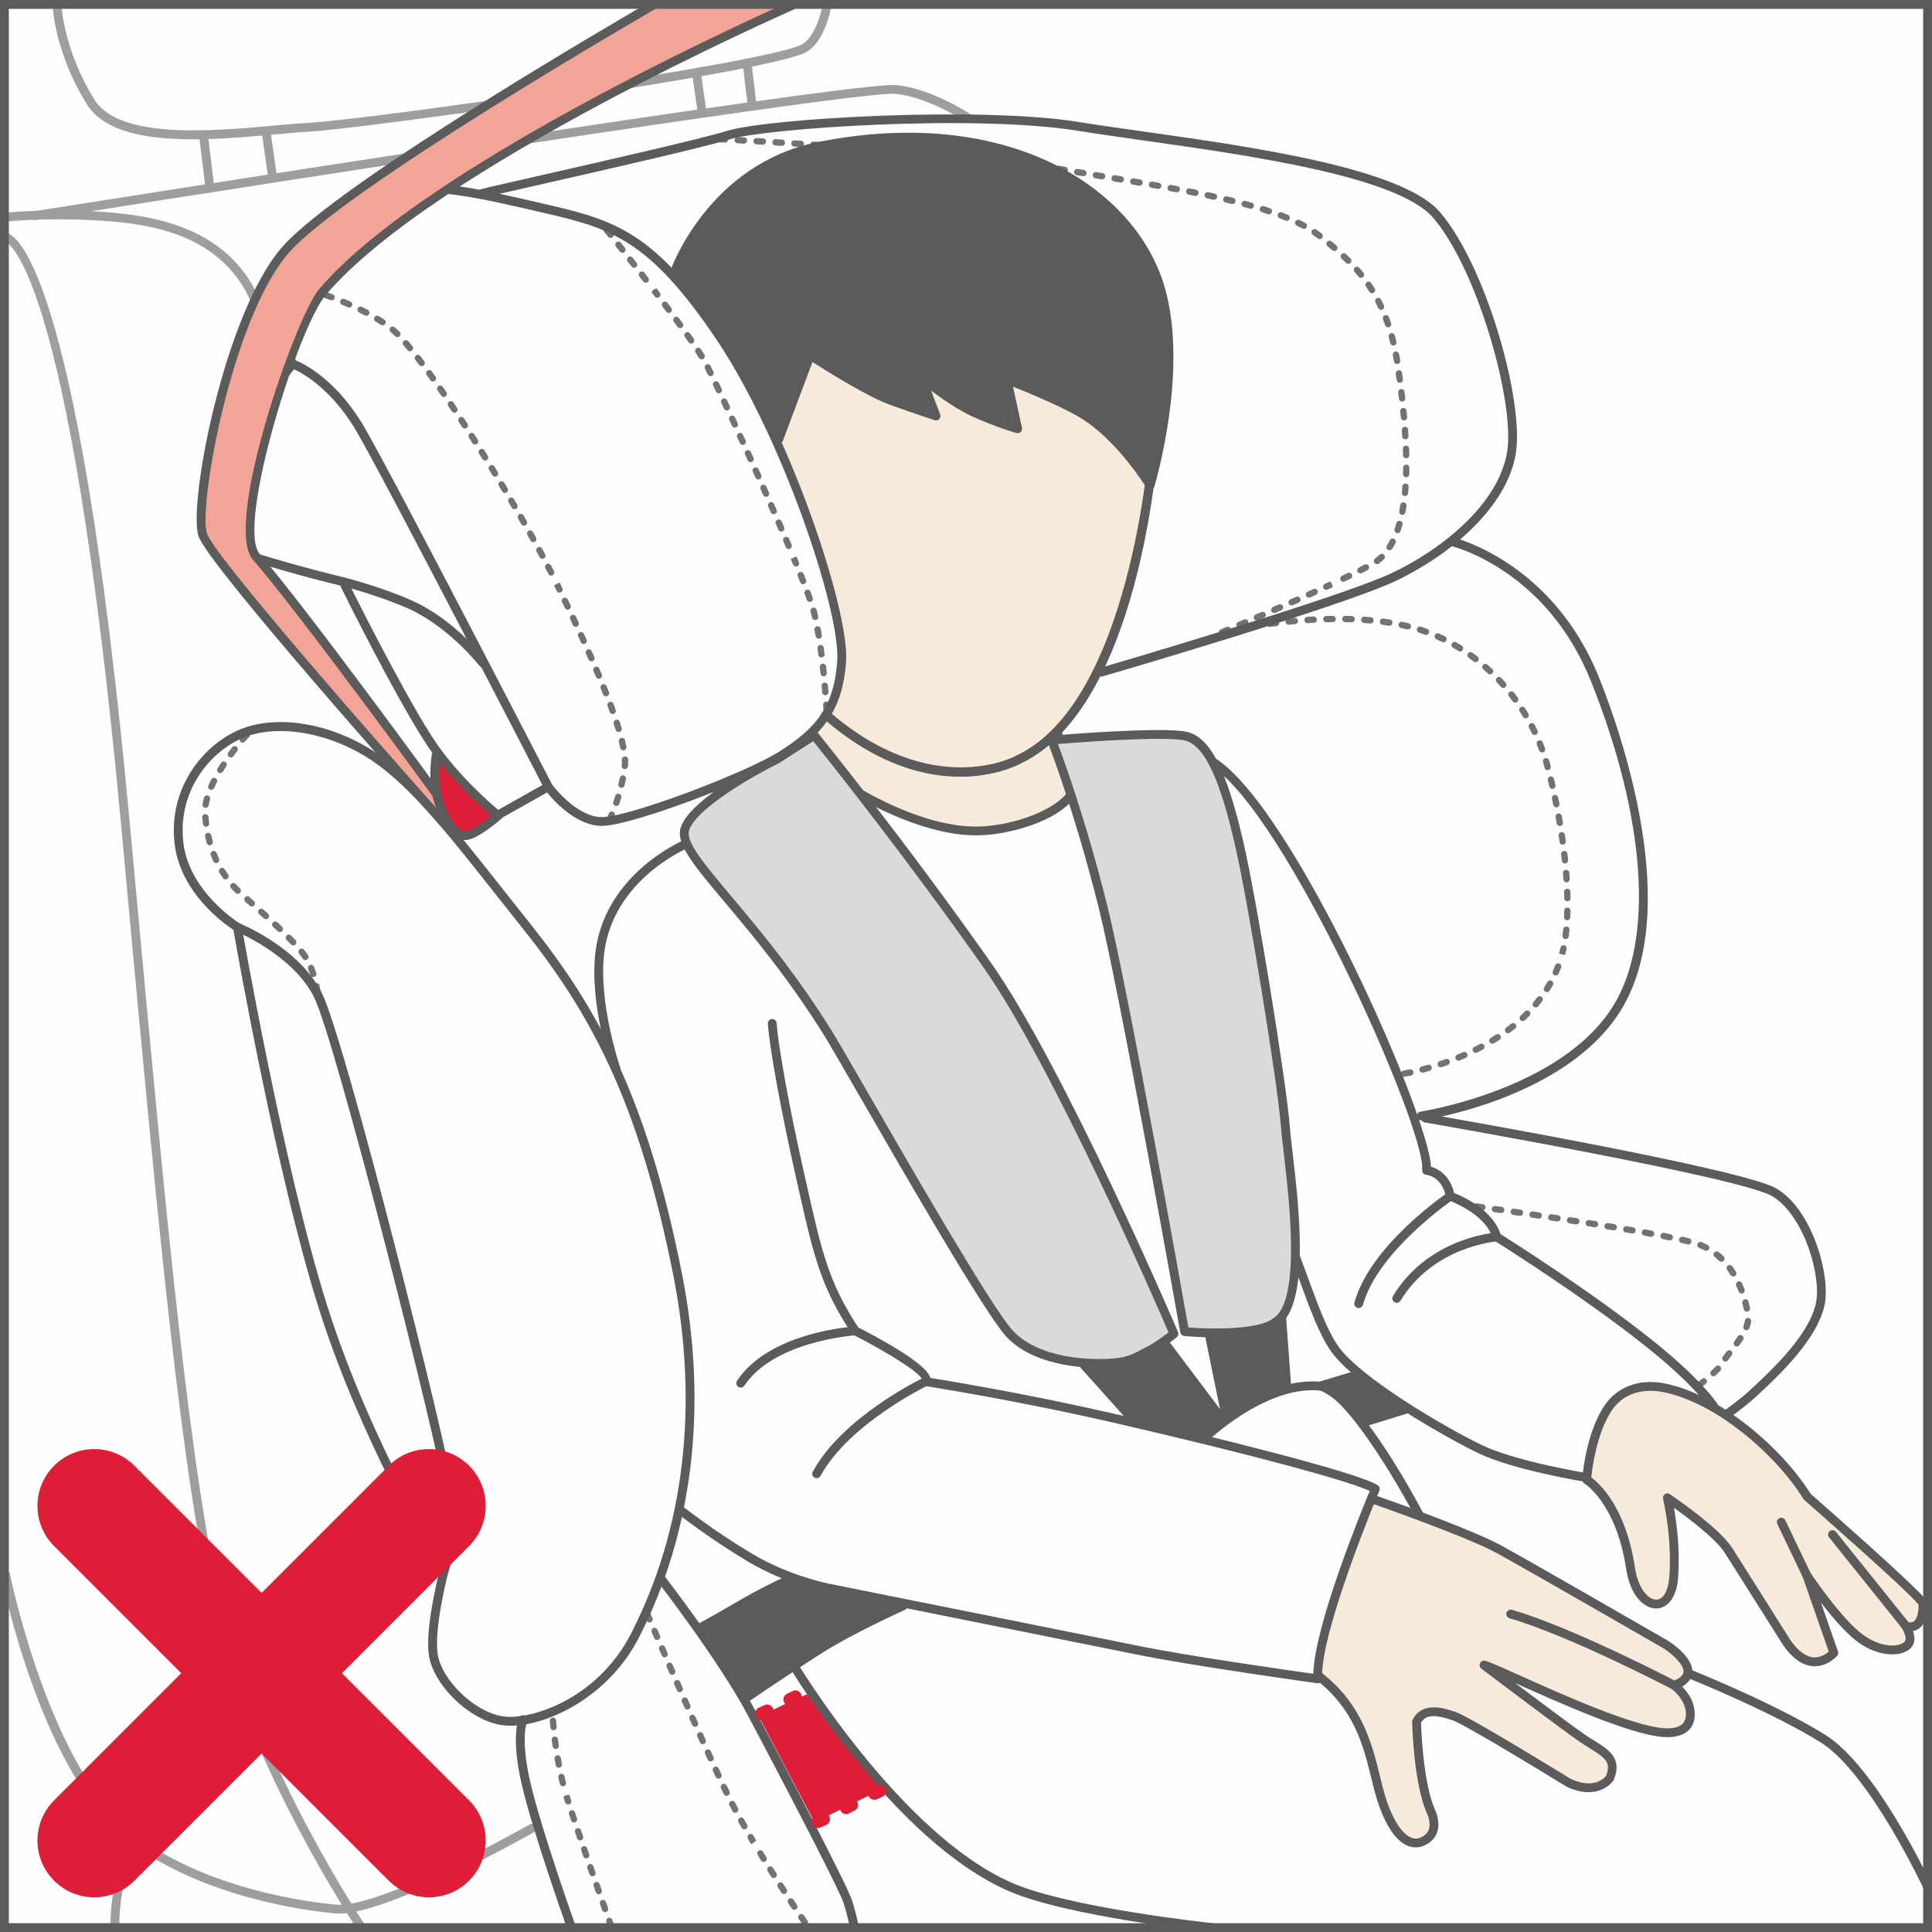 <?xml version="1.0" encoding="UTF-8"?>
<!DOCTYPE svg PUBLIC "-//W3C//DTD SVG 1.1//EN" "http://www.w3.org/Graphics/SVG/1.1/DTD/svg11.dtd">
<!-- Creator: CorelDRAW 2018 (64-Bit) -->
<svg xmlns="http://www.w3.org/2000/svg" xml:space="preserve" width="27.522mm" height="27.522mm" version="1.1" style="shape-rendering:geometricPrecision; text-rendering:geometricPrecision; image-rendering:optimizeQuality; fill-rule:evenodd; clip-rule:evenodd"
viewBox="0 0 1072.32 1072.32"
 xmlns:xlink="http://www.w3.org/1999/xlink">
 <rect x="0" y="0" width="1072.32" height="1072.32" fill="#333333" stroke="none"/>
 <defs>
  <style type="text/css">
   <![CDATA[
    .fil0 {fill:#FEFEFE;fill-rule:nonzero}
    .fil6 {fill:#DADADA;fill-rule:nonzero}
    .fil2 {fill:#9E9E9D;fill-rule:nonzero}
    .fil3 {fill:#727271;fill-rule:nonzero}
    .fil5 {fill:#5B5B5B;fill-rule:nonzero}
    .fil4 {fill:#F7EADA;fill-rule:nonzero}
    .fil7 {fill:#F2A597;fill-rule:nonzero}
    .fil8 {fill:#DF1E36;fill-rule:nonzero}
    .fil1 {fill:#DD1E36;fill-rule:nonzero}
   ]]>
  </style>
 </defs>
 <g id="Слой_x0020_1">
  <polygon class="fil0" points="-0,1072.32 1072.32,1072.32 1072.32,0.02 -0,0.02 "/>
  <path class="fil1" d="M242.11 419.17c0,0 -2.63,15.33 1.75,27.15 4.39,11.82 9.64,18.87 15.33,17.99 5.69,-0.87 16.27,-11.04 16.27,-11.04l-33.35 -34.1z"/>
  <path class="fil2" d="M107.06 77.32c-25.55,0 -49.18,-4 -58.8,-19.38 -17.65,-28.25 -19,-53.54 -19.05,-54.61 -0.07,-1.35 0.98,-2.49 2.34,-2.56 1.18,0 2.5,0.97 2.56,2.33 0.02,0.25 1.39,25.14 18.32,52.23 13.83,22.13 65.64,17.45 99.94,14.35 7.01,-0.62 13.39,-1.2 18.68,-1.5 34.65,-1.88 255.68,-33.52 273.93,-43.47 7.17,-3.9 10.8,-17.35 11.6,-22.18 0.22,-1.33 1.51,-2.25 2.82,-2.02 1.33,0.22 2.24,1.48 2.02,2.82 -0.14,0.79 -3.37,19.85 -14.09,25.69 -20.66,11.26 -247.14,42.5 -276,44.08 -5.26,0.29 -11.57,0.85 -18.51,1.48 -14.17,1.28 -30.31,2.74 -45.74,2.74z"/>
  <path class="fil2" d="M19.25 122.14c-1.18,0 -2.22,-0.86 -2.42,-2.06 -0.21,-1.34 0.7,-2.59 2.03,-2.82 18.57,-2.94 454.78,-72.15 478.29,-70.07 19.66,1.8 40.54,15.58 41.41,16.16 1.13,0.76 1.43,2.27 0.67,3.41 -0.74,1.13 -2.25,1.43 -3.39,0.67 -0.21,-0.14 -20.74,-13.69 -39.15,-15.35 -22.97,-2.01 -472.52,69.3 -477.07,70.03 -0.12,0.02 -0.26,0.03 -0.39,0.03z"/>
  <path class="fil2" d="M151.91 214.96c-1.29,0 -2.36,-1.01 -2.45,-2.31 -0.02,-0.34 -2.24,-34.57 -15.37,-54.85 -18.71,-28.92 -52.91,-34.25 -83.87,-35.65 -28.31,-1.28 -46.7,0.84 -46.88,0.86 -1.39,0.15 -2.57,-0.81 -2.72,-2.16 -0.17,-1.33 0.79,-2.56 2.14,-2.72 0.18,-0.03 18.91,-2.2 47.68,-0.9 30.34,1.39 67.72,6.94 87.76,37.9 13.84,21.37 16.07,55.77 16.15,57.23 0.08,1.35 -0.94,2.5 -2.29,2.58 -0.04,0.02 -0.1,0.02 -0.15,0.02z"/>
  <path class="fil2" d="M188.23 1062.11c-0.73,0 -1.43,-0.03 -2.09,-0.1 -16.18,-1.47 -72.18,-8.62 -113.33,-38.99 -49.22,-36.34 -71.25,-144.03 -72.16,-148.61 -0.27,-1.32 0.59,-2.61 1.92,-2.87 1.32,-0.28 2.61,0.59 2.89,1.92 0.22,1.1 22.56,110.4 70.26,145.61 40.13,29.62 94.99,36.63 110.85,38.06 24.6,2.35 106.91,-44.18 107.73,-44.64 1.18,-0.66 2.68,-0.25 3.35,0.92 0.66,1.18 0.25,2.68 -0.94,3.34 -3.34,1.91 -80.39,45.36 -108.5,45.36z"/>
  <path class="fil2" d="M200.37 1071.95c-0.79,0 -1.57,-0.39 -2.03,-1.07 -0.59,-0.88 -58.86,-88.31 -78.58,-170.7 -19.01,-79.37 -31.3,-212.44 -49.92,-413.89l-2.68 -28.94c-28.91,-312.38 -63.32,-323.09 -64.77,-323.41 -1.29,-0.08 -2.33,-1.03 -2.38,-2.38 -0.03,-1.36 1.18,-2.47 2.54,-2.51l0.07 0c4.29,0 40,9.94 69.41,327.83l2.68 28.96c18.6,201.24 30.89,334.17 49.81,413.21 19.52,81.52 77.29,168.23 77.88,169.08 0.76,1.13 0.45,2.65 -0.67,3.41 -0.41,0.28 -0.9,0.41 -1.36,0.41z"/>
  <path class="fil2" d="M63.77 1070.2l0 0c-1.35,0 -2.45,-1.1 -2.45,-2.45 0,-0.64 0.04,-15.74 3.65,-25.39 3.85,-10.28 17.22,-15.24 17.8,-15.45 1.29,-0.47 2.68,0.21 3.15,1.46 0.46,1.28 -0.21,2.68 -1.47,3.15 -0.12,0.04 -11.84,4.41 -14.89,12.56 -3.31,8.81 -3.35,23.52 -3.35,23.67 0,1.34 -1.1,2.45 -2.44,2.45z"/>
  <path class="fil2" d="M116.45 106.38c-1.22,0 -2.28,-0.91 -2.43,-2.16l-3.51 -28.89c-0.15,-1.35 0.8,-2.57 2.15,-2.74 1.31,-0.15 2.57,0.79 2.74,2.14l3.49 28.89c0.16,1.35 -0.8,2.57 -2.14,2.74 -0.1,0 -0.19,0.02 -0.29,0.02z"/>
  <path class="fil2" d="M151.33 101.12c-1.2,0 -2.26,-0.88 -2.42,-2.1l-3.37 -23.65c-0.19,-1.33 0.74,-2.57 2.09,-2.76 1.29,-0.21 2.57,0.74 2.77,2.09l3.35 23.64c0.19,1.33 -0.74,2.57 -2.09,2.76 -0.11,0.02 -0.22,0.03 -0.34,0.03z"/>
  <path class="fil2" d="M389.66 64.35c-1.2,0 -2.24,-0.88 -2.42,-2.1l-3.07 -21.02c-0.19,-1.33 0.73,-2.57 2.08,-2.77 1.29,-0.18 2.57,0.73 2.78,2.07l3.06 21.02c0.19,1.33 -0.74,2.58 -2.07,2.78 -0.12,0.01 -0.23,0.03 -0.36,0.03z"/>
  <path class="fil2" d="M417.54 61.43c-1.22,0 -2.28,-0.91 -2.44,-2.16l-2.91 -23.94c-0.17,-1.33 0.78,-2.56 2.13,-2.72 1.36,-0.18 2.57,0.8 2.74,2.13l2.91 23.94c0.17,1.35 -0.78,2.57 -2.13,2.74 -0.11,0 -0.2,0.02 -0.3,0.02z"/>
  <path class="fil3" d="M164.07 160.03c-0.16,0 -0.32,-0.03 -0.48,-0.07 -2.12,-0.61 -3.34,-0.92 -3.35,-0.92 -0.94,-0.25 -1.5,-1.21 -1.26,-2.14 0.25,-0.94 1.21,-1.5 2.14,-1.25 0,0 1.27,0.32 3.44,0.95 0.94,0.28 1.47,1.24 1.2,2.17 -0.22,0.77 -0.91,1.26 -1.68,1.26zm10.05 3.14c-0.18,0 -0.37,-0.03 -0.55,-0.1 -1.15,-0.39 -2.27,-0.74 -3.31,-1.07 -0.92,-0.3 -1.43,-1.29 -1.14,-2.2 0.3,-0.94 1.29,-1.43 2.2,-1.14 1.07,0.35 2.2,0.7 3.37,1.1 0.92,0.3 1.41,1.29 1.1,2.21 -0.25,0.73 -0.92,1.2 -1.66,1.2zm9.92 3.53c-0.22,0 -0.42,-0.03 -0.63,-0.11 -1.11,-0.42 -2.2,-0.84 -3.27,-1.22 -0.9,-0.33 -1.37,-1.33 -1.03,-2.24 0.33,-0.91 1.35,-1.36 2.24,-1.04 1.09,0.4 2.19,0.79 3.31,1.24 0.91,0.35 1.35,1.36 1.01,2.27 -0.26,0.69 -0.92,1.11 -1.62,1.11zm9.73 3.99c-0.23,0 -0.48,-0.04 -0.7,-0.15 -1.07,-0.47 -2.14,-0.92 -3.2,-1.36 -0.89,-0.37 -1.31,-1.4 -0.94,-2.29 0.37,-0.89 1.39,-1.31 2.28,-0.94 1.09,0.46 2.17,0.91 3.26,1.39 0.89,0.4 1.29,1.43 0.91,2.31 -0.3,0.66 -0.94,1.04 -1.61,1.04zm9.5 4.55c-0.29,0 -0.56,-0.05 -0.83,-0.19 -1.02,-0.55 -2.05,-1.06 -3.09,-1.58 -0.86,-0.43 -1.22,-1.47 -0.79,-2.34 0.42,-0.86 1.48,-1.22 2.35,-0.79 1.07,0.52 2.13,1.06 3.18,1.61 0.85,0.46 1.18,1.51 0.73,2.38 -0.32,0.59 -0.92,0.92 -1.54,0.92zm9.05 5.32c-0.33,0 -0.67,-0.1 -0.96,-0.29 -0.95,-0.62 -1.91,-1.24 -2.91,-1.84 -0.81,-0.49 -1.09,-1.58 -0.59,-2.4 0.52,-0.83 1.61,-1.07 2.42,-0.59 1.03,0.64 2.03,1.28 3.01,1.92 0.83,0.54 1.03,1.62 0.51,2.42 -0.34,0.51 -0.91,0.78 -1.47,0.78zm8.21 6.56c-0.44,0 -0.9,-0.16 -1.24,-0.51 -0.86,-0.88 -1.69,-1.65 -2.47,-2.29 -0.73,-0.63 -0.81,-1.75 -0.18,-2.47 0.62,-0.73 1.72,-0.82 2.46,-0.19 0.84,0.71 1.73,1.54 2.67,2.47 0.69,0.69 0.69,1.8 0.02,2.47 -0.35,0.36 -0.8,0.52 -1.25,0.52zm7.02 7.85c-0.51,0 -1,-0.22 -1.34,-0.63 -0.77,-0.92 -1.52,-1.82 -2.24,-2.65 -0.64,-0.74 -0.56,-1.84 0.18,-2.47 0.73,-0.63 1.83,-0.56 2.47,0.16 0.74,0.88 1.5,1.78 2.28,2.72 0.62,0.74 0.52,1.84 -0.23,2.46 -0.32,0.28 -0.71,0.41 -1.11,0.41zm6.5 8.28c-0.54,0 -1.06,-0.23 -1.4,-0.69l-2.12 -2.78c-0.6,-0.77 -0.46,-1.87 0.32,-2.46 0.76,-0.59 1.85,-0.46 2.45,0.32l2.14 2.8c0.58,0.77 0.43,1.87 -0.34,2.46 -0.32,0.23 -0.69,0.34 -1.04,0.34zm6.23 8.48c-0.55,0 -1.09,-0.25 -1.43,-0.73l-2.05 -2.83c-0.56,-0.78 -0.38,-1.88 0.39,-2.45 0.8,-0.56 1.9,-0.4 2.46,0.39l2.06 2.87c0.55,0.78 0.37,1.87 -0.42,2.44 -0.3,0.22 -0.66,0.32 -1.01,0.32zm6.04 8.63c-0.56,0 -1.1,-0.27 -1.45,-0.76l-1.99 -2.89c-0.55,-0.78 -0.36,-1.88 0.44,-2.43 0.78,-0.54 1.88,-0.36 2.43,0.44l2.01 2.89c0.54,0.81 0.34,1.89 -0.45,2.43 -0.3,0.22 -0.66,0.32 -0.99,0.32zm5.88 8.72c-0.56,0 -1.11,-0.28 -1.46,-0.78l-1.95 -2.9c-0.54,-0.81 -0.32,-1.9 0.48,-2.45 0.8,-0.53 1.9,-0.33 2.44,0.48l1.95 2.93c0.53,0.81 0.32,1.9 -0.48,2.42 -0.3,0.21 -0.63,0.3 -0.97,0.3zm5.79 8.78c-0.56,0 -1.13,-0.28 -1.46,-0.8l-1.92 -2.93c-0.52,-0.81 -0.3,-1.9 0.51,-2.43 0.8,-0.53 1.89,-0.3 2.44,0.51l1.91 2.94c0.52,0.81 0.3,1.9 -0.52,2.43 -0.29,0.18 -0.62,0.28 -0.95,0.28zm5.68 8.86c-0.58,0 -1.16,-0.29 -1.48,-0.82l-1.87 -2.96c-0.52,-0.81 -0.29,-1.9 0.54,-2.4 0.81,-0.52 1.89,-0.29 2.42,0.52l1.89 2.97c0.51,0.83 0.26,1.91 -0.55,2.42 -0.29,0.19 -0.62,0.27 -0.94,0.27zm5.59 8.9c-0.59,0 -1.16,-0.29 -1.48,-0.84l-1.86 -2.96c-0.52,-0.82 -0.26,-1.9 0.55,-2.42 0.83,-0.51 1.9,-0.26 2.42,0.55l1.86 3c0.51,0.81 0.26,1.9 -0.58,2.41 -0.27,0.18 -0.59,0.26 -0.9,0.26zm5.51 8.96c-0.59,0 -1.17,-0.3 -1.5,-0.84l-1.82 -2.98c-0.51,-0.82 -0.26,-1.91 0.58,-2.4 0.8,-0.52 1.9,-0.25 2.39,0.56l1.84 3.01c0.49,0.83 0.23,1.9 -0.59,2.39 -0.28,0.18 -0.59,0.26 -0.91,0.26zm5.43 9.02c-0.61,0 -1.18,-0.3 -1.51,-0.85l-1.79 -3.01c-0.49,-0.83 -0.23,-1.91 0.6,-2.4 0.81,-0.51 1.9,-0.22 2.39,0.6l1.8 3.02c0.51,0.83 0.23,1.9 -0.6,2.39 -0.28,0.16 -0.59,0.25 -0.89,0.25zm5.35 9.06c-0.6,0 -1.18,-0.32 -1.51,-0.86l-1.76 -3.02c-0.51,-0.84 -0.22,-1.91 0.62,-2.39 0.83,-0.49 1.9,-0.23 2.39,0.62l1.77 3.02c0.48,0.84 0.21,1.91 -0.63,2.39 -0.28,0.17 -0.58,0.25 -0.88,0.25zm5.26 9.11c-0.6,0 -1.2,-0.32 -1.52,-0.88l-1.73 -3.04c-0.48,-0.84 -0.19,-1.91 0.63,-2.39 0.84,-0.49 1.91,-0.21 2.41,0.64l1.75 3.05c0.48,0.82 0.18,1.89 -0.66,2.39 -0.27,0.14 -0.58,0.22 -0.86,0.22zm5.17 9.15c-0.62,0 -1.21,-0.32 -1.54,-0.89l-1.69 -3.05c-0.48,-0.85 -0.18,-1.91 0.66,-2.38 0.85,-0.48 1.91,-0.18 2.38,0.66l1.72 3.07c0.47,0.85 0.16,1.92 -0.67,2.39 -0.27,0.14 -0.56,0.21 -0.85,0.21zm5.04 9.25c-0.63,0 -1.24,-0.33 -1.55,-0.92l-1.65 -3.08c-0.47,-0.85 -0.15,-1.91 0.7,-2.38 0.84,-0.46 1.91,-0.15 2.36,0.7l1.68 3.11c0.46,0.85 0.14,1.91 -0.71,2.36 -0.26,0.14 -0.55,0.21 -0.83,0.21zm4.88 9.33c-0.64,0 -1.25,-0.36 -1.55,-0.96l-1.61 -3.11c-0.44,-0.87 -0.11,-1.92 0.74,-2.36 0.85,-0.45 1.92,-0.11 2.36,0.74l1.62 3.14c0.44,0.86 0.09,1.92 -0.77,2.35 -0.25,0.14 -0.52,0.21 -0.79,0.21zm4.64 9.43c-0.65,0 -1.28,-0.36 -1.57,-0.99l-1.46 -3.01 3.09 -1.65 -1.58 0.74 1.64 -0.65 1.46 3.04c0.41,0.87 0.05,1.91 -0.81,2.34 -0.25,0.12 -0.51,0.18 -0.77,0.18zm4.54 9.48c-0.65,0 -1.28,-0.37 -1.58,-1l-1.5 -3.16c-0.41,-0.86 -0.05,-1.91 0.83,-2.33 0.85,-0.43 1.91,-0.04 2.33,0.82l1.51 3.18c0.41,0.86 0.03,1.91 -0.84,2.32 -0.25,0.12 -0.49,0.18 -0.76,0.18zm4.48 9.51c-0.66,0 -1.29,-0.38 -1.59,-1.02l-1.48 -3.18c-0.41,-0.86 -0.03,-1.91 0.85,-2.32 0.86,-0.4 1.91,-0.04 2.32,0.84l1.48 3.18c0.41,0.9 0.03,1.92 -0.84,2.34 -0.25,0.11 -0.49,0.16 -0.74,0.16zm4.4 9.55c-0.67,0 -1.31,-0.39 -1.59,-1.03l-1.46 -3.18c-0.4,-0.88 -0.03,-1.92 0.86,-2.32 0.85,-0.41 1.91,-0.03 2.31,0.85l1.47 3.2c0.4,0.88 0,1.91 -0.86,2.31 -0.25,0.11 -0.48,0.16 -0.73,0.16zm4.29 9.6c-0.69,0 -1.32,-0.39 -1.61,-1.05l-1.41 -3.2c-0.4,-0.88 0,-1.91 0.89,-2.31 0.86,-0.39 1.91,0 2.31,0.89l1.41 3.2c0.39,0.89 -0.02,1.92 -0.89,2.32 -0.23,0.1 -0.48,0.14 -0.7,0.14zm4.15 9.66c-0.69,0 -1.33,-0.4 -1.62,-1.08l-1.36 -3.21c-0.39,-0.89 0.03,-1.92 0.92,-2.29 0.88,-0.39 1.92,0.03 2.29,0.92l1.38 3.23c0.39,0.9 -0.04,1.92 -0.94,2.29 -0.22,0.1 -0.44,0.14 -0.67,0.14zm3.96 9.74c-0.7,0 -1.36,-0.43 -1.62,-1.11l-1.31 -3.24c-0.36,-0.9 0.07,-1.92 0.97,-2.28 0.88,-0.36 1.91,0.08 2.28,0.97l1.31 3.26c0.34,0.91 -0.1,1.92 -0.99,2.28 -0.22,0.08 -0.42,0.12 -0.65,0.12zm3.7 9.84c-0.73,0 -1.39,-0.46 -1.65,-1.17l-1.18 -3.27c-0.34,-0.92 0.12,-1.92 1.03,-2.25 0.89,-0.35 1.91,0.12 2.26,1.03l1.19 3.33c0.33,0.91 -0.15,1.91 -1.06,2.22 -0.21,0.09 -0.4,0.11 -0.59,0.11zm3.3 9.98c-0.76,0 -1.45,-0.48 -1.68,-1.25 -0.32,-1.09 -0.66,-2.19 -1.03,-3.31 -0.29,-0.92 0.22,-1.9 1.13,-2.2 0.92,-0.3 1.91,0.21 2.21,1.13 0.36,1.16 0.72,2.28 1.04,3.38 0.29,0.94 -0.25,1.9 -1.17,2.19 -0.16,0.04 -0.33,0.07 -0.51,0.07zm2.58 10.18c-0.81,0 -1.55,-0.58 -1.7,-1.41 -0.22,-1.08 -0.47,-2.19 -0.74,-3.35 -0.22,-0.94 0.36,-1.88 1.29,-2.12 0.95,-0.22 1.88,0.35 2.12,1.31 0.29,1.2 0.55,2.38 0.76,3.49 0.19,0.95 -0.42,1.87 -1.38,2.05 -0.11,0.03 -0.22,0.04 -0.34,0.04zm0.88 10.43c-0.04,0 -0.1,0 -0.15,0 -0.96,-0.09 -1.68,-0.94 -1.59,-1.9 0.05,-0.61 0.08,-1.22 0.08,-1.9 0,-0.44 -0.02,-0.89 -0.03,-1.36 -0.05,-0.98 0.69,-1.79 1.66,-1.84 1.13,-0.15 1.78,0.7 1.83,1.66 0.03,0.53 0.04,1.04 0.04,1.54 0,0.78 -0.03,1.51 -0.1,2.21 -0.08,0.91 -0.84,1.58 -1.75,1.58zm-1.85 10.35c-0.12,0 -0.26,-0.02 -0.4,-0.05 -0.95,-0.22 -1.52,-1.15 -1.31,-2.1 0.26,-1.09 0.51,-2.21 0.73,-3.35 0.19,-0.95 1.09,-1.59 2.06,-1.39 0.95,0.19 1.57,1.11 1.38,2.06 -0.23,1.2 -0.49,2.35 -0.76,3.48 -0.19,0.81 -0.91,1.36 -1.7,1.36zm-2.9 10.1c-0.19,0 -0.39,-0.03 -0.56,-0.1 -0.92,-0.3 -1.42,-1.31 -1.1,-2.22 0.35,-1.02 0.7,-2.12 1.06,-3.28 0.29,-0.92 1.27,-1.45 2.19,-1.16 0.94,0.28 1.44,1.27 1.17,2.19 -0.37,1.2 -0.74,2.34 -1.1,3.38 -0.25,0.73 -0.92,1.2 -1.65,1.2zm-3.63 9.03c-0.98,0 -1.75,-0.8 -1.75,-1.76 0,-0.3 0.07,-0.59 0.21,-0.83 0.09,-0.19 0.48,-1 1.06,-2.33 0.37,-0.9 1.39,-1.32 2.3,-0.92 0.88,0.37 1.29,1.4 0.92,2.29 -1.31,3.07 -1.51,3.55 -2.74,3.55z"/>
  <path class="fil3" d="M338.89 132.08c-0.51,0 -1.02,-0.22 -1.36,-0.66l-2.21 -2.75c-0.6,-0.76 -0.48,-1.85 0.26,-2.47 0.76,-0.59 1.87,-0.48 2.47,0.27l2.2 2.77c0.62,0.76 0.49,1.85 -0.26,2.46 -0.33,0.26 -0.72,0.39 -1.1,0.39zm6.55 8.26c-0.52,0 -1.03,-0.23 -1.37,-0.67l-2.19 -2.75c-0.59,-0.76 -0.47,-1.86 0.29,-2.46 0.77,-0.59 1.87,-0.47 2.46,0.29l2.17 2.75c0.6,0.77 0.48,1.87 -0.28,2.46 -0.33,0.26 -0.71,0.39 -1.09,0.39zm6.52 8.29c-0.53,0 -1.05,-0.23 -1.39,-0.67l-2.16 -2.76c-0.6,-0.76 -0.47,-1.87 0.29,-2.46 0.77,-0.59 1.87,-0.47 2.46,0.3l2.17 2.77c0.59,0.76 0.47,1.85 -0.3,2.46 -0.32,0.25 -0.7,0.37 -1.07,0.37zm6.46 8.3c-0.52,0 -1.05,-0.22 -1.39,-0.67l-2.14 -2.76c-0.59,-0.78 -0.45,-1.87 0.32,-2.46 0.77,-0.61 1.85,-0.47 2.45,0.3l2.14 2.78c0.61,0.76 0.47,1.85 -0.3,2.46 -0.33,0.25 -0.7,0.36 -1.07,0.36zm6.42 8.34c-0.54,0 -1.06,-0.23 -1.4,-0.69l-1.87 -2.45 1.14 -1.39 1.39 -1.07 -1.39 1.07 1.64 -0.74 1.88 2.46c0.59,0.77 0.44,1.87 -0.33,2.45 -0.32,0.25 -0.7,0.35 -1.06,0.35zm6.35 8.4c-0.54,0 -1.06,-0.23 -1.4,-0.7l-2.1 -2.79c-0.59,-0.77 -0.42,-1.87 0.34,-2.46 0.77,-0.58 1.86,-0.42 2.45,0.35l2.12 2.82c0.58,0.77 0.42,1.87 -0.34,2.45 -0.32,0.23 -0.69,0.34 -1.06,0.34zm6.28 8.47c-0.54,0 -1.07,-0.25 -1.41,-0.71l-2.08 -2.83c-0.58,-0.77 -0.41,-1.87 0.37,-2.45 0.77,-0.56 1.87,-0.41 2.45,0.37l2.08 2.83c0.58,0.77 0.41,1.87 -0.37,2.45 -0.32,0.22 -0.67,0.34 -1.03,0.34zm6.13 8.56c-0.56,0 -1.1,-0.26 -1.44,-0.76l-2.01 -2.86c-0.56,-0.78 -0.39,-1.88 0.41,-2.43 0.78,-0.56 1.88,-0.37 2.43,0.41l2.03 2.89c0.55,0.78 0.36,1.89 -0.44,2.44 -0.3,0.21 -0.64,0.32 -0.99,0.32zm5.84 8.77c-0.59,0 -1.16,-0.29 -1.5,-0.84 -0.56,-0.89 -1.18,-1.87 -1.85,-2.91 -0.54,-0.81 -0.32,-1.89 0.49,-2.42 0.8,-0.54 1.88,-0.32 2.43,0.49 0.7,1.07 1.34,2.07 1.91,3 0.51,0.82 0.26,1.89 -0.56,2.42 -0.29,0.17 -0.6,0.26 -0.92,0.26zm4.95 9.32c-0.65,0 -1.28,-0.35 -1.58,-0.97l-1.55 -3.15c-0.42,-0.86 -0.08,-1.91 0.79,-2.35 0.86,-0.44 1.92,-0.08 2.35,0.78l1.57 3.16c0.42,0.88 0.07,1.92 -0.8,2.35 -0.25,0.12 -0.52,0.18 -0.77,0.18zm4.55 9.51c-0.64,0 -1.28,-0.39 -1.57,-1.01l-1.51 -3.18c-0.42,-0.86 -0.05,-1.91 0.83,-2.34 0.85,-0.4 1.91,-0.05 2.34,0.83l1.51 3.18c0.41,0.88 0.04,1.92 -0.84,2.34 -0.23,0.11 -0.49,0.18 -0.76,0.18zm4.48 9.52c-0.65,0 -1.29,-0.37 -1.58,-1.02l-1.5 -3.18c-0.4,-0.88 -0.03,-1.92 0.85,-2.32 0.88,-0.41 1.91,-0.04 2.34,0.84l1.48 3.18c0.41,0.88 0.03,1.92 -0.85,2.34 -0.23,0.11 -0.49,0.16 -0.74,0.16zm4.44 9.55c-0.67,0 -1.31,-0.37 -1.59,-1.02l-1.47 -3.18c-0.41,-0.88 -0.03,-1.92 0.85,-2.34 0.86,-0.41 1.91,-0.03 2.32,0.85l1.47 3.19c0.4,0.88 0.03,1.92 -0.85,2.33 -0.23,0.1 -0.48,0.15 -0.73,0.15zm4.38 9.57c-0.67,0 -1.31,-0.37 -1.59,-1.02l-1.46 -3.19c-0.41,-0.88 -0.01,-1.92 0.86,-2.32 0.85,-0.4 1.91,-0.02 2.31,0.86l1.46 3.19c0.41,0.88 0.02,1.92 -0.86,2.33 -0.23,0.11 -0.48,0.15 -0.72,0.15zm4.34 9.6c-0.66,0 -1.31,-0.39 -1.58,-1.03l-1.46 -3.2c-0.4,-0.88 0,-1.91 0.88,-2.31 0.87,-0.39 1.91,-0.02 2.31,0.86l1.44 3.19c0.41,0.9 0.02,1.92 -0.86,2.32 -0.23,0.11 -0.48,0.17 -0.73,0.17zm4.32 9.59c-0.66,0 -1.31,-0.39 -1.59,-1.04l-1.43 -3.19c-0.4,-0.9 0,-1.91 0.88,-2.31 0.86,-0.42 1.91,0 2.31,0.88l1.43 3.19c0.4,0.88 0,1.92 -0.88,2.31 -0.23,0.11 -0.47,0.16 -0.71,0.16zm4.27 9.61c-0.67,0 -1.32,-0.39 -1.61,-1.04l-1.41 -3.2c-0.39,-0.88 0.01,-1.91 0.89,-2.31 0.86,-0.38 1.92,0.02 2.31,0.9l1.43 3.2c0.39,0.89 -0.02,1.92 -0.9,2.32 -0.23,0.1 -0.48,0.14 -0.71,0.14zm4.25 9.64c-0.67,0 -1.32,-0.39 -1.61,-1.04l-1.4 -3.22c-0.38,-0.88 0.02,-1.91 0.91,-2.31 0.88,-0.37 1.91,0.01 2.29,0.91l1.42 3.21c0.39,0.88 -0.02,1.91 -0.91,2.29 -0.22,0.11 -0.47,0.15 -0.7,0.15zm4.19 9.66c-0.67,0 -1.33,-0.4 -1.61,-1.07l-1.39 -3.2c-0.39,-0.89 0.03,-1.92 0.91,-2.31 0.91,-0.38 1.92,0.02 2.31,0.91l1.39 3.23c0.39,0.89 -0.03,1.92 -0.92,2.29 -0.22,0.1 -0.45,0.15 -0.69,0.15zm4.12 9.68c-0.67,0 -1.32,-0.4 -1.61,-1.06l-1.36 -3.25c-0.38,-0.88 0.03,-1.91 0.92,-2.28 0.88,-0.39 1.92,0.03 2.29,0.92l1.38 3.23c0.37,0.9 -0.04,1.92 -0.94,2.29 -0.22,0.1 -0.46,0.14 -0.69,0.14zm4.06 9.73c-0.69,0 -1.33,-0.41 -1.62,-1.1l-1.27 -3.07 3.16 -1.51 -1.61 0.67 1.69 -0.49 1.26 3.08c0.37,0.9 -0.05,1.91 -0.96,2.28 -0.21,0.1 -0.44,0.14 -0.66,0.14zm3.93 9.76c-0.69,0 -1.35,-0.41 -1.62,-1.1l-1.31 -3.26c-0.35,-0.91 0.09,-1.92 0.99,-2.28 0.9,-0.34 1.91,0.08 2.27,0.98l1.31 3.27c0.36,0.91 -0.08,1.92 -0.99,2.28 -0.21,0.08 -0.43,0.11 -0.65,0.11zm3.71 9.87c-0.73,0 -1.4,-0.45 -1.66,-1.17 -0.36,-1.03 -0.76,-2.13 -1.18,-3.27 -0.33,-0.91 0.12,-1.91 1.03,-2.26 0.89,-0.33 1.91,0.12 2.25,1.03 0.44,1.16 0.84,2.28 1.21,3.34 0.32,0.91 -0.16,1.91 -1.07,2.22 -0.19,0.07 -0.39,0.1 -0.58,0.1zm3 10.09c-0.81,0 -1.53,-0.55 -1.72,-1.36 -0.18,-0.84 -0.39,-1.65 -0.58,-2.46l-0.23 -0.88c-0.26,-0.94 0.3,-1.9 1.22,-2.14 0.96,-0.25 1.91,0.3 2.16,1.24l0.22 0.86c0.23,0.9 0.42,1.75 0.63,2.61 0.21,0.93 -0.39,1.87 -1.32,2.09 -0.14,0.03 -0.26,0.04 -0.38,0.04zm1.98 10.34c-0.84,0 -1.58,-0.6 -1.72,-1.47 -0.21,-1.16 -0.4,-2.29 -0.61,-3.42 -0.16,-0.96 0.47,-1.87 1.42,-2.05 0.94,-0.14 1.85,0.47 2.03,1.41 0.21,1.15 0.41,2.31 0.6,3.49 0.15,0.95 -0.49,1.85 -1.44,2.01 -0.1,0.03 -0.19,0.03 -0.29,0.03zm1.51 10.41c-0.87,0 -1.62,-0.63 -1.73,-1.53l-0.45 -3.45c-0.14,-0.96 0.53,-1.85 1.48,-1.98 0.91,-0.14 1.84,0.53 1.98,1.5l0.47 3.49c0.12,0.96 -0.56,1.84 -1.53,1.95 -0.07,0.02 -0.14,0.02 -0.22,0.02zm1.2 10.46c-0.9,0 -1.65,-0.67 -1.73,-1.57l-0.37 -3.48c-0.11,-0.96 0.59,-1.83 1.54,-1.94 0.95,-0.09 1.83,0.59 1.94,1.55l0.37 3.51c0.09,0.96 -0.61,1.81 -1.57,1.91 -0.05,0.01 -0.11,0.01 -0.18,0.01zm0.96 10.49c-0.9,0 -1.68,-0.7 -1.75,-1.62l-0.29 -3.48c-0.08,-0.97 0.64,-1.81 1.6,-1.89 0.93,-0.11 1.8,0.62 1.89,1.59l0.29 3.52c0.07,0.96 -0.65,1.8 -1.61,1.87 -0.05,0.01 -0.1,0.01 -0.14,0.01zm0.73 10.5c-0.92,0 -1.69,-0.71 -1.75,-1.65l-0.22 -3.49c-0.05,-0.97 0.67,-1.8 1.64,-1.87 0.88,-0.04 1.8,0.67 1.87,1.64l0.2 3.53c0.06,0.96 -0.67,1.78 -1.65,1.84 -0.03,0 -0.05,0 -0.1,0z"/>
  <path class="fil3" d="M134.7 412.17c-0.41,0 -0.81,-0.14 -1.14,-0.42 -0.74,-0.62 -0.83,-1.73 -0.18,-2.46 1.46,-1.72 2.38,-2.69 2.38,-2.69 0.66,-0.7 1.76,-0.74 2.47,-0.08 0.7,0.66 0.74,1.76 0.1,2.47 -0.03,0.01 -0.89,0.95 -2.31,2.58 -0.34,0.4 -0.82,0.6 -1.32,0.6zm-6.57 8.23c-0.35,0 -0.71,-0.11 -1.03,-0.34 -0.78,-0.56 -0.95,-1.66 -0.37,-2.45 0.74,-0.99 1.46,-1.94 2.15,-2.83 0.6,-0.77 1.7,-0.9 2.46,-0.3 0.77,0.59 0.91,1.69 0.3,2.46 -0.67,0.87 -1.38,1.79 -2.09,2.75 -0.35,0.48 -0.87,0.71 -1.42,0.71zm-5.89 8.7c-0.32,0 -0.65,-0.07 -0.92,-0.25 -0.83,-0.51 -1.08,-1.59 -0.58,-2.41 0.64,-1.03 1.27,-2.03 1.91,-3.01 0.53,-0.81 1.62,-1.04 2.43,-0.49 0.81,0.52 1.03,1.62 0.49,2.42 -0.62,0.96 -1.24,1.92 -1.85,2.91 -0.33,0.53 -0.91,0.82 -1.48,0.82zm-4.95 9.29c-0.23,0 -0.48,-0.04 -0.72,-0.15 -0.88,-0.38 -1.28,-1.41 -0.89,-2.31 0.48,-1.09 1.01,-2.17 1.55,-3.26 0.44,-0.85 1.5,-1.2 2.35,-0.76 0.86,0.42 1.21,1.48 0.77,2.35 -0.52,1.02 -1.01,2.05 -1.47,3.08 -0.29,0.66 -0.94,1.04 -1.59,1.04zm-3.16 10.01c-0.11,0 -0.19,-0.01 -0.29,-0.04 -0.96,-0.15 -1.61,-1.04 -1.44,-2.01 0.19,-1.18 0.47,-2.38 0.8,-3.59 0.26,-0.94 1.24,-1.48 2.15,-1.22 0.94,0.25 1.48,1.22 1.22,2.16 -0.3,1.09 -0.55,2.17 -0.73,3.23 -0.14,0.85 -0.88,1.47 -1.71,1.47zm0.22 10.45c-0.86,0 -1.62,-0.63 -1.73,-1.52 -0.15,-1.17 -0.27,-2.35 -0.4,-3.55 -0.08,-0.96 0.63,-1.82 1.59,-1.9 0.94,-0.08 1.82,0.62 1.9,1.59 0.11,1.14 0.23,2.28 0.39,3.41 0.11,0.96 -0.55,1.83 -1.51,1.95 -0.08,0.01 -0.15,0.01 -0.23,0.01zm2.03 10.31c-0.77,0 -1.48,-0.52 -1.69,-1.31 -0.32,-1.14 -0.59,-2.29 -0.85,-3.48 -0.22,-0.95 0.39,-1.89 1.34,-2.09 0.95,-0.19 1.87,0.4 2.07,1.35 0.25,1.11 0.52,2.23 0.83,3.31 0.25,0.94 -0.3,1.9 -1.24,2.16 -0.15,0.03 -0.3,0.05 -0.45,0.05zm3.57 9.87c-0.67,0 -1.31,-0.39 -1.59,-1.02 -0.49,-1.09 -0.96,-2.2 -1.41,-3.31 -0.34,-0.91 0.09,-1.92 0.99,-2.27 0.92,-0.37 1.92,0.08 2.28,0.99 0.41,1.06 0.85,2.09 1.32,3.12 0.41,0.88 0.03,1.92 -0.85,2.33 -0.23,0.1 -0.49,0.15 -0.73,0.15zm5.22 9.1c-0.55,0 -1.1,-0.26 -1.43,-0.76 -0.7,-0.98 -1.36,-1.98 -1.99,-3 -0.51,-0.83 -0.25,-1.91 0.58,-2.42 0.82,-0.49 1.89,-0.26 2.4,0.58 0.6,0.96 1.22,1.9 1.87,2.83 0.56,0.79 0.35,1.88 -0.43,2.43 -0.3,0.22 -0.66,0.33 -1,0.33zm6.8 7.97c-0.44,0 -0.89,-0.15 -1.22,-0.49 -0.88,-0.84 -1.7,-1.72 -2.5,-2.6 -0.65,-0.71 -0.59,-1.83 0.12,-2.47 0.71,-0.65 1.81,-0.6 2.47,0.12 0.76,0.82 1.52,1.65 2.35,2.45 0.69,0.67 0.7,1.78 0.03,2.47 -0.36,0.35 -0.79,0.52 -1.25,0.52zm7.81 7.05c-0.42,0 -0.84,-0.14 -1.17,-0.44l-2.35 -2.09c-0.72,-0.63 -0.92,-1.87 -0.28,-2.58 0.65,-0.73 1.62,-0.92 2.34,-0.27l0.27 0.25 2.34 2.08c0.73,0.65 0.78,1.75 0.15,2.47 -0.36,0.4 -0.84,0.59 -1.31,0.59zm7.81 7.04c-0.41,0 -0.84,-0.15 -1.17,-0.46l-2.6 -2.35c-0.71,-0.65 -0.78,-1.76 -0.14,-2.47 0.66,-0.71 1.76,-0.78 2.47,-0.12l2.61 2.35c0.71,0.64 0.77,1.76 0.12,2.47 -0.34,0.38 -0.83,0.58 -1.31,0.58zm7.71 7.13c-0.44,0 -0.87,-0.17 -1.21,-0.48l-2.53 -2.39c-0.71,-0.66 -0.76,-1.76 -0.08,-2.47 0.65,-0.7 1.76,-0.73 2.47,-0.08l2.56 2.41c0.7,0.67 0.73,1.78 0.07,2.49 -0.36,0.36 -0.81,0.54 -1.28,0.54zm7.45 7.42c-0.46,0 -0.92,-0.19 -1.27,-0.55 -0.77,-0.81 -1.57,-1.65 -2.4,-2.49 -0.69,-0.69 -0.69,-1.8 0,-2.47 0.7,-0.69 1.8,-0.67 2.47,0 0.86,0.86 1.69,1.72 2.47,2.56 0.66,0.7 0.63,1.82 -0.07,2.47 -0.34,0.32 -0.77,0.48 -1.21,0.48zm6.71 8.08c-0.58,0 -1.14,-0.29 -1.47,-0.81l-0.42 -0.63c-0.46,-0.65 -0.98,-1.34 -1.54,-2.04 -0.6,-0.76 -0.48,-1.87 0.28,-2.47 0.76,-0.58 1.85,-0.47 2.46,0.28 0.62,0.77 1.17,1.51 1.68,2.21l0.51 0.77c0.52,0.81 0.28,1.89 -0.53,2.42 -0.29,0.18 -0.62,0.28 -0.95,0.28zm4.41 9.51c-0.74,0 -1.43,-0.47 -1.68,-1.21 -0.33,-1.04 -0.71,-2.12 -1.15,-3.18 -0.36,-0.91 0.07,-1.92 0.98,-2.28 0.88,-0.37 1.91,0.07 2.27,0.96 0.47,1.14 0.88,2.28 1.25,3.41 0.29,0.92 -0.21,1.91 -1.13,2.21 -0.18,0.05 -0.37,0.08 -0.53,0.08zm2.38 10.23c-0.85,0 -1.59,-0.62 -1.73,-1.5 -0.12,-0.82 -0.3,-1.98 -0.59,-3.35 -0.19,-0.95 0.42,-1.87 1.38,-2.06 0.94,-0.18 1.87,0.41 2.06,1.36 0.29,1.44 0.49,2.67 0.62,3.56 0.14,0.95 -0.51,1.84 -1.47,1.98 -0.08,0.02 -0.18,0.02 -0.26,0.02z"/>
  <path class="fil3" d="M307.2 960.33c-0.89,0 -1.65,-0.67 -1.75,-1.59 -0.21,-2.25 -0.29,-3.55 -0.29,-3.55 -0.05,-0.96 0.67,-1.8 1.64,-1.85 0.84,-0.21 1.8,0.67 1.87,1.64 0,0.01 0.07,1.26 0.28,3.45 0.1,0.96 -0.62,1.82 -1.58,1.9 -0.05,0.01 -0.11,0.01 -0.16,0.01zm1.24 10.45c-0.85,0 -1.61,-0.63 -1.73,-1.51l-0.47 -3.49c-0.12,-0.96 0.55,-1.84 1.51,-1.96 0.94,-0.08 1.84,0.56 1.95,1.51l0.47 3.46c0.14,0.95 -0.54,1.84 -1.48,1.98 -0.08,0 -0.16,0.01 -0.25,0.01zm1.72 10.38c-0.82,0 -1.55,-0.59 -1.72,-1.41 -0.22,-1.18 -0.42,-2.35 -0.63,-3.49 -0.16,-0.95 0.47,-1.86 1.43,-2.02 0.94,-0.22 1.85,0.47 2.03,1.43 0.18,1.11 0.39,2.25 0.6,3.41 0.19,0.95 -0.42,1.87 -1.37,2.05 -0.12,0.03 -0.23,0.04 -0.35,0.04zm2.27 10.25c-0.78,0 -1.5,-0.52 -1.7,-1.32 -0.29,-1.15 -0.56,-2.29 -0.83,-3.44 -0.22,-0.94 0.37,-1.88 1.32,-2.1 0.95,-0.23 1.88,0.37 2.09,1.32 0.26,1.11 0.54,2.24 0.83,3.37 0.22,0.95 -0.34,1.9 -1.29,2.13 -0.14,0.04 -0.27,0.04 -0.41,0.04zm2.9 10.13c-0.74,0 -1.45,-0.48 -1.68,-1.24l-0.96 -3.12 1.6 -0.77 1.69 -0.48 -1.69 0.48 1.73 -0.32 0.99 3.18c0.28,0.92 -0.23,1.89 -1.17,2.18 -0.16,0.06 -0.34,0.09 -0.51,0.09zm3.26 10.01c-0.74,0 -1.43,-0.47 -1.66,-1.21l-1.1 -3.34c-0.3,-0.91 0.19,-1.9 1.11,-2.2 0.92,-0.33 1.91,0.19 2.21,1.11l1.08 3.33c0.32,0.92 -0.19,1.91 -1.11,2.21 -0.18,0.07 -0.35,0.1 -0.53,0.1zm3.37 9.97c-0.73,0 -1.41,-0.46 -1.65,-1.18l-1.14 -3.33c-0.3,-0.92 0.18,-1.91 1.1,-2.22 0.95,-0.29 1.91,0.19 2.23,1.11l1.11 3.3c0.32,0.92 -0.17,1.91 -1.09,2.23 -0.19,0.07 -0.37,0.1 -0.56,0.1zm3.42 9.96c-0.73,0 -1.4,-0.45 -1.66,-1.18l-1.14 -3.33c-0.32,-0.91 0.16,-1.91 1.09,-2.22 0.9,-0.33 1.91,0.18 2.22,1.1l1.14 3.3c0.32,0.92 -0.16,1.92 -1.09,2.24 -0.18,0.07 -0.39,0.1 -0.56,0.1zm3.45 9.92c-0.73,0 -1.4,-0.44 -1.65,-1.17l-1.17 -3.31c-0.3,-0.92 0.18,-1.91 1.09,-2.22 0.92,-0.33 1.91,0.16 2.24,1.08l1.14 3.3c0.33,0.91 -0.15,1.91 -1.07,2.23 -0.19,0.07 -0.39,0.09 -0.58,0.09zm3.48 9.94c-0.72,0 -1.39,-0.44 -1.65,-1.17l-1.15 -3.3c-0.33,-0.91 0.15,-1.92 1.06,-2.24 0.92,-0.29 1.91,0.18 2.24,1.07l1.15 3.3c0.33,0.92 -0.15,1.92 -1.06,2.24 -0.19,0.07 -0.4,0.1 -0.59,0.1zm3.52 9.94c-0.73,0 -1.39,-0.44 -1.65,-1.16l-1.16 -3.32c-0.33,-0.91 0.15,-1.91 1.06,-2.22 0.89,-0.33 1.91,0.15 2.24,1.07l1.17 3.3c0.33,0.9 -0.15,1.91 -1.07,2.24 -0.18,0.05 -0.39,0.09 -0.58,0.09zm3.49 9.83c-0.72,0 -1.39,-0.44 -1.64,-1.17l-1.15 -3.2c-0.32,-0.91 0.15,-1.91 1.06,-2.24 0.92,-0.32 1.92,0.15 2.24,1.07l1.16 3.2c0.32,0.91 -0.15,1.91 -1.06,2.24 -0.21,0.07 -0.4,0.1 -0.6,0.1z"/>
  <path class="fil3" d="M360.55 900.53c-0.67,0 -1.32,-0.4 -1.61,-1.06l-1.39 -3.26c-0.39,-0.9 0.03,-1.92 0.92,-2.29 0.89,-0.39 1.92,0.03 2.29,0.92l1.39 3.24c0.39,0.9 -0.03,1.92 -0.92,2.3 -0.22,0.09 -0.45,0.15 -0.69,0.15zm4.15 9.69c-0.67,0 -1.32,-0.4 -1.61,-1.06l-1.39 -3.23c-0.37,-0.88 0.03,-1.92 0.92,-2.29 0.88,-0.39 1.92,0.03 2.31,0.92l1.38 3.23c0.39,0.88 -0.03,1.91 -0.91,2.29 -0.23,0.1 -0.47,0.14 -0.7,0.14zm4.17 9.66c-0.66,0 -1.31,-0.4 -1.59,-1.06l-1.4 -3.23c-0.37,-0.88 0.03,-1.91 0.92,-2.29 0.88,-0.36 1.92,0.03 2.29,0.92l1.4 3.22c0.39,0.89 -0.03,1.92 -0.92,2.31 -0.22,0.1 -0.46,0.14 -0.7,0.14zm4.19 9.66c-0.67,0 -1.32,-0.39 -1.59,-1.05l-1.4 -3.23c-0.39,-0.89 0.01,-1.91 0.91,-2.31 0.88,-0.37 1.92,0.03 2.31,0.92l1.39 3.2c0.38,0.89 -0.02,1.92 -0.91,2.31 -0.22,0.09 -0.46,0.15 -0.7,0.15zm4.22 9.66c-0.67,0 -1.32,-0.4 -1.61,-1.06l-1.4 -3.2c-0.4,-0.89 0,-1.92 0.9,-2.31 0.89,-0.4 1.92,0.02 2.31,0.9l1.4 3.23c0.39,0.88 -0.01,1.91 -0.89,2.29 -0.23,0.09 -0.47,0.15 -0.7,0.15zm4.22 9.64c-0.67,0 -1.31,-0.39 -1.59,-1.05l-1.42 -3.21c-0.38,-0.89 0.02,-1.92 0.9,-2.31 0.89,-0.38 1.92,0.02 2.32,0.9l1.4 3.21c0.39,0.89 -0.02,1.91 -0.9,2.31 -0.23,0.11 -0.46,0.15 -0.71,0.15zm4.26 9.62c-0.67,0 -1.32,-0.4 -1.6,-1.04l-1.43 -3.2c-0.39,-0.89 0,-1.92 0.89,-2.32 0.86,-0.39 1.91,0.01 2.31,0.89l1.43 3.22c0.39,0.88 -0.01,1.91 -0.9,2.31 -0.22,0.1 -0.47,0.15 -0.7,0.15zm4.29 9.61c-0.66,0 -1.31,-0.39 -1.59,-1.04l-1.43 -3.2c-0.4,-0.88 0,-1.91 0.88,-2.31 0.86,-0.4 1.91,-0.01 2.31,0.88l1.43 3.2c0.4,0.88 0.01,1.91 -0.87,2.31 -0.23,0.11 -0.48,0.16 -0.73,0.16zm4.34 9.59c-0.66,0 -1.29,-0.38 -1.58,-1.03l-1.46 -3.19c-0.41,-0.89 -0.03,-1.91 0.87,-2.32 0.88,-0.4 1.91,-0.01 2.31,0.86l1.46 3.2c0.4,0.88 0.02,1.92 -0.86,2.31 -0.23,0.11 -0.48,0.16 -0.73,0.16zm4.4 9.55c-0.66,0 -1.28,-0.37 -1.58,-1.02l-1.48 -3.19c-0.41,-0.87 -0.01,-1.91 0.85,-2.31 0.88,-0.4 1.92,-0.03 2.32,0.85l1.48 3.18c0.41,0.88 0.03,1.91 -0.85,2.32 -0.23,0.11 -0.48,0.16 -0.74,0.16zm4.52 9.51c-0.65,0 -1.28,-0.35 -1.58,-0.97l-1.53 -3.18c-0.41,-0.88 -0.04,-1.92 0.83,-2.34 0.86,-0.42 1.92,-0.04 2.34,0.83l1.51 3.15c0.42,0.86 0.07,1.91 -0.8,2.35 -0.25,0.12 -0.51,0.16 -0.77,0.16zm4.74 9.39c-0.62,0 -1.24,-0.33 -1.54,-0.92 -0.56,-1.04 -1.11,-2.09 -1.64,-3.13 -0.46,-0.86 -0.11,-1.91 0.76,-2.36 0.85,-0.42 1.91,-0.09 2.35,0.77 0.52,1.02 1.06,2.05 1.61,3.08 0.45,0.85 0.14,1.91 -0.72,2.36 -0.26,0.14 -0.55,0.21 -0.82,0.21zm5.07 9.23c-0.62,0 -1.21,-0.33 -1.52,-0.89l-1.72 -3.07c-0.48,-0.85 -0.18,-1.92 0.67,-2.39 0.84,-0.47 1.91,-0.17 2.38,0.67l1.72 3.05c0.47,0.85 0.18,1.91 -0.67,2.39 -0.26,0.15 -0.56,0.23 -0.85,0.23zm3.77 8.24l-1.79 -3.02c-0.48,-0.84 -0.2,-1.91 0.64,-2.41 0.84,-0.48 1.91,-0.21 2.39,0.63l1.63 2.77 -1.36 1.14 -1.51 0.9zm6.95 9.85c-0.58,0 -1.15,-0.29 -1.48,-0.84l-1.84 -3c-0.49,-0.83 -0.23,-1.91 0.59,-2.41 0.84,-0.48 1.91,-0.23 2.4,0.59l1.83 2.98c0.51,0.82 0.25,1.89 -0.58,2.42 -0.29,0.16 -0.6,0.25 -0.92,0.25zm5.58 8.93c-0.58,0 -1.15,-0.29 -1.48,-0.81l-1.87 -2.98c-0.52,-0.81 -0.28,-1.89 0.55,-2.42 0.82,-0.49 1.9,-0.26 2.42,0.56l1.87 2.96c0.51,0.82 0.26,1.91 -0.55,2.42 -0.29,0.18 -0.62,0.27 -0.94,0.27zm5.67 8.85c-0.56,0 -1.13,-0.28 -1.47,-0.81l-1.89 -2.94c-0.53,-0.81 -0.29,-1.9 0.52,-2.42 0.81,-0.54 1.89,-0.3 2.42,0.52l1.9 2.94c0.54,0.81 0.3,1.9 -0.51,2.43 -0.3,0.18 -0.64,0.28 -0.96,0.28zm5.79 8.8c-0.56,0 -1.11,-0.28 -1.46,-0.77l-1.95 -2.94c-0.52,-0.81 -0.3,-1.9 0.51,-2.42 0.78,-0.53 1.88,-0.3 2.42,0.49l1.92 2.9c0.55,0.81 0.33,1.9 -0.47,2.45 -0.3,0.19 -0.64,0.29 -0.97,0.29zm5.87 8.75c-0.56,0 -1.11,-0.28 -1.46,-0.77l-1.96 -2.91c-0.54,-0.8 -0.33,-1.89 0.47,-2.44 0.81,-0.55 1.9,-0.33 2.43,0.47l1.97 2.91c0.55,0.81 0.33,1.9 -0.47,2.43 -0.3,0.21 -0.65,0.3 -0.98,0.3z"/>
  <path class="fil3" d="M736.18 345.39c-0.95,0 -1.72,-0.76 -1.75,-1.71 -0.03,-0.96 0.73,-1.77 1.69,-1.8l3.53 -0.07c1.06,0.02 1.76,0.76 1.78,1.72 0.01,0.96 -0.74,1.76 -1.72,1.77l-3.48 0.09 -0.05 0zm14.02 0.03l-0.05 0c-1.17,-0.04 -2.32,-0.07 -3.48,-0.1 -0.96,-0.02 -1.73,-0.81 -1.72,-1.77 0.03,-0.96 0.79,-1.72 1.76,-1.72l0.03 0c1.17,0.01 2.34,0.04 3.52,0.08 0.96,0.03 1.73,0.84 1.71,1.8 -0.04,0.95 -0.81,1.71 -1.76,1.71zm-24.51 0.47c-0.92,0 -1.69,-0.72 -1.75,-1.64 -0.07,-0.96 0.66,-1.8 1.62,-1.87l3.52 -0.21 0.09 0c0.92,0 1.69,0.73 1.75,1.65 0.05,0.98 -0.69,1.8 -1.65,1.84l-3.48 0.22c-0.04,0 -0.08,0 -0.11,0zm35 0.15c-0.04,0 -0.1,0 -0.14,0 -1.17,-0.09 -2.33,-0.19 -3.48,-0.26 -0.95,-0.08 -1.69,-0.9 -1.62,-1.88 0.07,-0.96 0.91,-1.68 1.87,-1.62 1.16,0.08 2.35,0.18 3.53,0.27 0.95,0.09 1.66,0.94 1.58,1.9 -0.08,0.91 -0.84,1.59 -1.75,1.59zm-45.47 0.73c-0.89,0 -1.66,-0.67 -1.75,-1.57 -0.1,-0.96 0.59,-1.83 1.55,-1.92 1.11,-0.11 2.28,-0.22 3.52,-0.33 1.03,-0.11 1.81,0.62 1.9,1.58 0.09,0.96 -0.64,1.82 -1.58,1.9 -1.22,0.12 -2.39,0.23 -3.48,0.33 -0.05,0.01 -0.11,0.01 -0.16,0.01zm55.9 0.54c-0.09,0 -0.18,0 -0.28,-0.02 -1.14,-0.18 -2.28,-0.34 -3.42,-0.49 -0.96,-0.14 -1.64,-1 -1.52,-1.98 0.12,-0.95 0.94,-1.63 1.97,-1.5 1.17,0.15 2.34,0.33 3.51,0.51 0.96,0.15 1.62,1.03 1.47,1.99 -0.14,0.86 -0.88,1.48 -1.73,1.48zm-66.36 0.66c-0.96,0 -1.75,-0.79 -1.75,-1.76 0,-0.96 0.77,-1.75 1.73,-1.75 0.3,-0.02 1.11,-0.12 2.38,-0.28l0.91 -0.11c0.95,-0.16 1.83,0.56 1.95,1.53 0.11,0.96 -0.56,1.83 -1.53,1.94l-0.9 0.12c-1.55,0.18 -2.51,0.3 -2.79,0.3zm76.67 1.38c-0.14,0 -0.27,-0.01 -0.41,-0.04 -1.11,-0.26 -2.24,-0.53 -3.37,-0.77 -0.95,-0.19 -1.55,-1.13 -1.35,-2.08 0.19,-0.94 1.08,-1.54 2.06,-1.34 1.17,0.25 2.32,0.51 3.48,0.78 0.94,0.23 1.51,1.18 1.29,2.13 -0.19,0.8 -0.91,1.32 -1.71,1.32zm10.06 3.04c-0.19,0 -0.4,-0.03 -0.59,-0.1 -0.86,-0.32 -1.75,-0.62 -2.63,-0.91l-0.65 -0.22c-0.92,-0.29 -1.41,-1.28 -1.13,-2.21 0.3,-0.91 1.27,-1.42 2.21,-1.11l0.63 0.21c0.94,0.32 1.84,0.63 2.74,0.95 0.91,0.33 1.39,1.34 1.06,2.24 -0.26,0.72 -0.94,1.16 -1.65,1.16zm9.67 4.09c-0.26,0 -0.52,-0.05 -0.76,-0.18 -1.04,-0.51 -2.09,-0.99 -3.13,-1.46 -0.88,-0.4 -1.28,-1.43 -0.89,-2.31 0.4,-0.88 1.43,-1.28 2.31,-0.9 1.09,0.48 2.16,0.99 3.23,1.5 0.88,0.42 1.24,1.47 0.81,2.34 -0.3,0.63 -0.92,1 -1.57,1zm9.2 5.06c-0.32,0 -0.63,-0.08 -0.92,-0.26 -0.98,-0.6 -1.97,-1.2 -2.96,-1.76 -0.84,-0.48 -1.13,-1.55 -0.64,-2.39 0.48,-0.84 1.55,-1.13 2.38,-0.65 1.04,0.59 2.06,1.2 3.08,1.83 0.81,0.51 1.07,1.59 0.56,2.41 -0.33,0.53 -0.91,0.82 -1.5,0.82zm8.65 5.97c-0.37,0 -0.74,-0.11 -1.06,-0.35 -0.91,-0.7 -1.84,-1.39 -2.78,-2.05 -0.78,-0.58 -0.96,-1.66 -0.4,-2.45 0.56,-0.8 1.66,-0.97 2.43,-0.41 0.98,0.7 1.92,1.4 2.87,2.13 0.77,0.58 0.91,1.68 0.32,2.45 -0.33,0.45 -0.85,0.69 -1.39,0.69zm8.03 6.79c-0.43,0 -0.85,-0.15 -1.18,-0.47 -0.84,-0.78 -1.7,-1.55 -2.57,-2.31 -0.73,-0.64 -0.81,-1.75 -0.18,-2.47 0.64,-0.73 1.76,-0.79 2.47,-0.18 0.9,0.78 1.78,1.58 2.65,2.39 0.72,0.66 0.76,1.76 0.1,2.47 -0.34,0.37 -0.81,0.56 -1.29,0.56zm7.34 7.52c-0.49,0 -0.96,-0.21 -1.32,-0.59 -0.76,-0.85 -1.54,-1.7 -2.33,-2.54 -0.67,-0.71 -0.64,-1.81 0.07,-2.47 0.7,-0.67 1.82,-0.63 2.47,0.07 0.81,0.85 1.61,1.73 2.39,2.61 0.65,0.73 0.59,1.83 -0.12,2.47 -0.34,0.3 -0.76,0.46 -1.17,0.46zm6.61 8.16c-0.53,0 -1.06,-0.25 -1.41,-0.7 -0.69,-0.94 -1.38,-1.85 -2.09,-2.76 -0.59,-0.77 -0.46,-1.87 0.3,-2.46 0.76,-0.59 1.85,-0.46 2.46,0.3 0.73,0.94 1.44,1.87 2.14,2.83 0.58,0.77 0.41,1.87 -0.36,2.45 -0.32,0.23 -0.69,0.34 -1.04,0.34zm5.81 8.74c-0.6,0 -1.16,-0.3 -1.5,-0.85 -0.6,-0.97 -1.21,-1.96 -1.83,-2.93 -0.52,-0.81 -0.29,-1.9 0.53,-2.42 0.81,-0.51 1.9,-0.29 2.42,0.52 0.63,1 1.25,2.01 1.87,3.01 0.49,0.84 0.23,1.91 -0.6,2.4 -0.28,0.18 -0.59,0.26 -0.9,0.26zm4.99 9.24c-0.66,0 -1.29,-0.37 -1.59,-0.99 -0.49,-1.03 -0.99,-2.06 -1.53,-3.08 -0.45,-0.85 -0.12,-1.91 0.74,-2.36 0.82,-0.44 1.91,-0.12 2.36,0.74 0.53,1.04 1.07,2.1 1.59,3.18 0.41,0.88 0.04,1.92 -0.83,2.35 -0.25,0.11 -0.51,0.17 -0.76,0.17zm4.11 9.67c-0.72,0 -1.38,-0.42 -1.65,-1.14 -0.4,-1.07 -0.83,-2.16 -1.25,-3.21 -0.35,-0.91 0.07,-1.91 0.96,-2.28 0.87,-0.37 1.92,0.07 2.28,0.96 0.44,1.1 0.88,2.2 1.29,3.31 0.33,0.91 -0.12,1.92 -1.02,2.26 -0.22,0.08 -0.41,0.11 -0.62,0.11zm3.07 9.86c-0.83,0 -1.52,-0.48 -1.64,-1.34 -0.28,-1.02 -0.58,-2.07 -0.88,-3.13 -0.29,-0.92 0.23,-1.9 1.17,-2.17 0.95,-0.28 1.9,0.25 2.19,1.16 0.32,1.09 0.63,2.19 0.91,3.29 0.16,0.96 -0.47,2.02 -1.42,2.15 -0.11,0.02 -0.22,0.03 -0.33,0.03zm2.64 10.36c-0.8,0 -1.51,-0.55 -1.71,-1.36l-0.81 -3.38c-0.22,-0.95 0.36,-1.89 1.29,-2.13 0.94,-0.21 1.88,0.35 2.12,1.29l0.8 3.44c0.23,0.94 -0.36,1.88 -1.29,2.1 -0.14,0.03 -0.27,0.04 -0.4,0.04zm2.21 10.25c-0.83,0 -1.55,-0.56 -1.72,-1.4l-0.72 -3.41c-0.19,-0.95 0.41,-1.87 1.36,-2.07 1,-0.22 1.87,0.41 2.07,1.36l0.72 3.42c0.18,0.96 -0.44,1.89 -1.38,2.08 -0.11,0.03 -0.23,0.03 -0.34,0.03zm1.92 10.34c-0.84,0 -1.57,-0.59 -1.73,-1.44l-0.6 -3.45c-0.16,-0.96 0.47,-1.87 1.41,-2.03 0.94,-0.18 1.87,0.47 2.03,1.41l0.61 3.45c0.18,0.96 -0.46,1.87 -1.42,2.03 -0.09,0.02 -0.21,0.03 -0.3,0.03zm1.61 10.39c-0.86,0 -1.62,-0.63 -1.73,-1.5l-0.51 -3.46c-0.14,-0.96 0.53,-1.86 1.48,-1.99 0.95,-0.14 1.84,0.52 1.98,1.47l0.49 3.49c0.14,0.95 -0.52,1.84 -1.48,1.98 -0.08,0.01 -0.16,0.01 -0.23,0.01zm1.25 10.43c-0.88,0 -1.64,-0.67 -1.75,-1.57 -0.11,-1.16 -0.23,-2.31 -0.37,-3.45 -0.11,-0.96 0.58,-1.84 1.53,-1.95 0.95,-0.16 1.84,0.58 1.95,1.54 0.14,1.17 0.27,2.34 0.39,3.51 0.09,0.96 -0.61,1.83 -1.55,1.92 -0.07,0 -0.14,0 -0.19,0zm0.9 10.47c-0.92,0 -1.69,-0.72 -1.75,-1.64 -0.07,-1.15 -0.15,-2.31 -0.25,-3.46 -0.08,-0.96 0.63,-1.82 1.61,-1.88 0.96,-0.07 1.8,0.63 1.88,1.59 0.1,1.18 0.18,2.36 0.25,3.53 0.07,0.96 -0.66,1.8 -1.62,1.85l-0.12 0zm0.46 10.5c-0.96,0 -1.73,-0.76 -1.76,-1.72 -0.01,-1.15 -0.05,-2.31 -0.09,-3.48 -0.03,-0.96 0.72,-1.78 1.69,-1.8 1.02,0.09 1.78,0.72 1.82,1.68 0.04,1.2 0.08,2.36 0.1,3.55 0.01,0.96 -0.76,1.76 -1.72,1.77l-0.03 0zm-0.11 10.52l-0.09 0c-0.95,-0.04 -1.7,-0.86 -1.66,-1.83 0.04,-1.14 0.08,-2.28 0.09,-3.46 0.02,-0.96 0.74,-1.89 1.79,-1.72 0.96,0.01 1.73,0.81 1.72,1.78 -0.02,1.2 -0.05,2.38 -0.11,3.53 -0.04,0.95 -0.81,1.69 -1.75,1.69zm-0.88 10.46c-0.07,0 -0.14,0 -0.21,-0.01 -0.96,-0.12 -1.65,-1.01 -1.53,-1.97 0.15,-1.11 0.26,-2.25 0.39,-3.42 0.1,-0.96 0.96,-1.65 1.91,-1.57 0.96,0.1 1.66,0.95 1.58,1.91 -0.12,1.2 -0.26,2.38 -0.4,3.53 -0.11,0.88 -0.86,1.52 -1.75,1.52zm-0.23 8.76l-1.75 -0.19 -1.68 -0.53c0.32,-1.17 0.56,-2.19 0.78,-3.25 0.21,-0.94 1.16,-1.51 2.09,-1.35 0.95,0.22 1.54,1.14 1.33,2.09 -0.23,1.11 -0.49,2.19 -0.78,3.23zm-5.25 11.44c-0.23,0 -0.48,-0.04 -0.71,-0.15 -0.88,-0.4 -1.28,-1.43 -0.88,-2.31 0.45,-1.03 0.88,-2.07 1.29,-3.15 0.35,-0.89 1.34,-1.34 2.25,-1.02 0.91,0.35 1.36,1.36 1.02,2.27 -0.42,1.13 -0.88,2.23 -1.38,3.33 -0.29,0.65 -0.92,1.03 -1.59,1.03zm-4.91 9.26c-0.32,0 -0.65,-0.08 -0.94,-0.27 -0.83,-0.52 -1.06,-1.59 -0.55,-2.42 0.62,-0.95 1.2,-1.92 1.75,-2.91 0.47,-0.86 1.54,-1.14 2.39,-0.67 0.84,0.48 1.14,1.54 0.66,2.39 -0.59,1.04 -1.21,2.08 -1.84,3.08 -0.33,0.52 -0.89,0.81 -1.47,0.81zm-6.19 8.48c-0.4,0 -0.79,-0.14 -1.13,-0.41 -0.74,-0.62 -0.84,-1.72 -0.22,-2.46 0.73,-0.88 1.45,-1.77 2.14,-2.68 0.58,-0.76 1.68,-0.92 2.46,-0.33 0.76,0.59 0.91,1.69 0.32,2.46 -0.72,0.96 -1.47,1.88 -2.24,2.79 -0.34,0.41 -0.84,0.63 -1.33,0.63zm-7.24 7.6c-0.48,0 -0.94,-0.19 -1.29,-0.56 -0.66,-0.71 -0.62,-1.83 0.09,-2.47 0.84,-0.78 1.66,-1.57 2.47,-2.38 0.69,-0.69 1.79,-0.69 2.47,0 0.69,0.67 0.69,1.79 0,2.46 -0.84,0.85 -1.7,1.69 -2.56,2.49 -0.34,0.3 -0.77,0.47 -1.2,0.47zm-8.1 6.71c-0.53,0 -1.06,-0.25 -1.4,-0.7 -0.58,-0.78 -0.41,-1.89 0.36,-2.46 0.92,-0.69 1.83,-1.38 2.74,-2.1 0.76,-0.6 1.84,-0.47 2.45,0.28 0.6,0.76 0.49,1.87 -0.26,2.46 -0.95,0.74 -1.87,1.47 -2.83,2.17 -0.32,0.25 -0.69,0.36 -1.04,0.36zm-8.74 5.84c-0.59,0 -1.17,-0.3 -1.5,-0.84 -0.49,-0.83 -0.23,-1.9 0.59,-2.41 0.99,-0.59 1.96,-1.21 2.93,-1.83 0.83,-0.53 1.91,-0.3 2.44,0.52 0.52,0.81 0.29,1.88 -0.52,2.41 -1.01,0.64 -2.01,1.29 -3.03,1.89 -0.27,0.17 -0.59,0.25 -0.9,0.25zm-9.21 5.06c-0.63,0 -1.27,-0.36 -1.57,-0.97 -0.43,-0.87 -0.07,-1.91 0.79,-2.35 1.02,-0.49 2.05,-1.02 3.08,-1.57 0.82,-0.44 1.89,-0.15 2.36,0.73 0.46,0.84 0.12,1.91 -0.73,2.36 -1.06,0.56 -2.1,1.1 -3.16,1.62 -0.25,0.12 -0.52,0.18 -0.78,0.18zm-9.59 4.33c-0.69,0 -1.35,-0.41 -1.62,-1.08 -0.35,-0.9 0.07,-1.92 0.96,-2.28 1.06,-0.42 2.13,-0.88 3.2,-1.35 0.88,-0.38 1.91,0.03 2.29,0.91 0.39,0.89 -0.01,1.92 -0.9,2.31 -1.1,0.48 -2.19,0.95 -3.27,1.38 -0.22,0.08 -0.44,0.12 -0.66,0.12zm-9.84 3.66c-0.74,0 -1.43,-0.46 -1.68,-1.2 -0.3,-0.92 0.21,-1.91 1.11,-2.21 1.07,-0.34 2.16,-0.73 3.27,-1.13 0.89,-0.32 1.92,0.15 2.24,1.06 0.33,0.91 -0.15,1.91 -1.06,2.24 -1.14,0.41 -2.27,0.8 -3.35,1.16 -0.18,0.07 -0.35,0.08 -0.53,0.08zm-10.1 3.01c-0.78,0 -1.5,-0.52 -1.71,-1.31 -0.23,-0.94 0.33,-1.9 1.27,-2.14 1.06,-0.28 2.17,-0.58 3.34,-0.91 0.94,-0.3 1.9,0.26 2.17,1.2 0.26,0.92 -0.28,1.9 -1.2,2.17 -1.21,0.34 -2.35,0.65 -3.44,0.94 -0.15,0.04 -0.3,0.05 -0.44,0.05zm-10.31 2.31c-0.83,0 -1.55,-0.6 -1.72,-1.44 -0.16,-0.95 0.47,-1.86 1.41,-2.04 0.74,-0.14 1.9,-0.35 3.41,-0.67 0.98,-0.17 1.87,0.42 2.09,1.36 0.19,0.95 -0.41,1.87 -1.36,2.08 -1.55,0.33 -2.75,0.55 -3.52,0.69 -0.1,0.01 -0.21,0.03 -0.32,0.03z"/>
  <path class="fil3" d="M822.78 671.86c-0.08,0 -0.16,-0.02 -0.25,-0.03 -1.92,-0.26 -3.12,-0.42 -3.46,-0.46 -0.96,-0.12 -1.65,-0.99 -1.53,-1.95 0.11,-0.96 1.01,-1.64 1.94,-1.53 0.34,0.04 1.58,0.21 3.55,0.49 0.96,0.12 1.62,1.02 1.48,1.96 -0.12,0.88 -0.86,1.52 -1.73,1.52zm10.43 1.48c-0.07,0 -0.15,0 -0.25,-0.02l-3.48 -0.51c-0.96,-0.14 -1.62,-1.02 -1.48,-1.98 0.14,-0.96 1.04,-1.66 1.98,-1.47l3.49 0.49c0.96,0.12 1.62,1.02 1.47,1.98 -0.11,0.86 -0.86,1.5 -1.73,1.5zm10.43 1.52c-0.07,0 -0.15,-0.01 -0.25,-0.03l-3.48 -0.51c-0.95,-0.14 -1.62,-1.02 -1.47,-1.98 0.14,-0.95 0.96,-1.65 1.98,-1.48l3.48 0.51c0.95,0.14 1.62,1.02 1.48,1.98 -0.12,0.88 -0.88,1.51 -1.75,1.51zm10.42 1.54c-0.09,0 -0.18,-0.01 -0.26,-0.03l-3.46 -0.51c-0.96,-0.15 -1.62,-1.03 -1.48,-1.99 0.15,-0.96 0.97,-1.64 1.99,-1.47l3.48 0.51c0.96,0.15 1.61,1.04 1.47,2.01 -0.14,0.86 -0.88,1.48 -1.73,1.48zm10.42 1.57c-0.1,0 -0.18,0 -0.28,-0.01l-3.46 -0.52c-0.95,-0.15 -1.61,-1.04 -1.47,-1.99 0.15,-0.95 0.96,-1.65 1.99,-1.47l3.48 0.52c0.95,0.14 1.61,1.04 1.46,1.99 -0.12,0.87 -0.87,1.48 -1.72,1.48zm10.4 1.61c-0.08,0 -0.16,0 -0.26,-0.01l-3.46 -0.55c-0.96,-0.14 -1.61,-1.03 -1.47,-1.99 0.15,-0.95 1.07,-1.58 2.01,-1.46l3.46 0.52c0.96,0.15 1.62,1.04 1.47,2.01 -0.14,0.86 -0.88,1.48 -1.75,1.48zm10.42 1.64c-0.09,0 -0.19,-0.02 -0.27,-0.03l-3.48 -0.55c-0.96,-0.15 -1.61,-1.04 -1.46,-2.01 0.15,-0.95 1.07,-1.61 2.01,-1.46l3.48 0.56c0.96,0.15 1.59,1.05 1.46,1.99 -0.15,0.86 -0.9,1.48 -1.73,1.48zm10.39 1.69c-0.09,0 -0.19,-0.02 -0.29,-0.03l-3.45 -0.56c-0.96,-0.15 -1.61,-1.06 -1.46,-2.01 0.15,-0.95 1.07,-1.59 2.01,-1.46l3.48 0.56c0.95,0.18 1.6,1.07 1.45,2.02 -0.15,0.85 -0.9,1.47 -1.73,1.47zm10.38 1.75c-0.1,0 -0.19,-0.02 -0.29,-0.03l-3.45 -0.59c-0.95,-0.15 -1.59,-1.06 -1.44,-2.01 0.16,-0.96 1.07,-1.59 2.02,-1.44l3.46 0.59c0.95,0.17 1.6,1.06 1.43,2.02 -0.15,0.85 -0.89,1.46 -1.73,1.46zm10.36 1.84c-0.1,0 -0.21,-0.02 -0.32,-0.03l-3.45 -0.64c-0.96,-0.18 -1.59,-1.1 -1.4,-2.05 0.17,-0.95 1.04,-1.6 2.03,-1.4l3.45 0.63c0.96,0.16 1.58,1.09 1.41,2.03 -0.16,0.84 -0.89,1.45 -1.73,1.45zm10.36 1.96c-0.12,0 -0.25,-0.01 -0.36,-0.03l-3.42 -0.67c-0.95,-0.18 -1.57,-1.1 -1.39,-2.05 0.18,-0.95 1.11,-1.64 2.05,-1.39 1.18,0.23 2.35,0.46 3.46,0.67 0.95,0.19 1.55,1.13 1.36,2.08 -0.16,0.82 -0.89,1.39 -1.7,1.39zm10.28 2.26c-0.12,0 -0.27,-0.02 -0.41,-0.04 -1.05,-0.26 -2.19,-0.54 -3.4,-0.81 -0.94,-0.21 -1.52,-1.15 -1.32,-2.1 0.23,-0.94 1.18,-1.5 2.1,-1.31 1.24,0.29 2.39,0.55 3.45,0.81 0.95,0.23 1.51,1.18 1.29,2.12 -0.21,0.8 -0.92,1.34 -1.72,1.34zm9.88 3.5c-0.28,0 -0.55,-0.05 -0.81,-0.19 -0.96,-0.49 -1.97,-0.96 -3.02,-1.39 -0.9,-0.36 -1.34,-1.38 -0.96,-2.27 0.35,-0.9 1.36,-1.34 2.27,-0.97 1.15,0.47 2.27,0.97 3.34,1.53 0.85,0.44 1.2,1.5 0.74,2.36 -0.3,0.61 -0.92,0.94 -1.55,0.94zm8.49 6.12c-0.42,0 -0.88,-0.16 -1.21,-0.48 -0.8,-0.77 -1.62,-1.5 -2.5,-2.2 -0.77,-0.6 -0.9,-1.7 -0.29,-2.46 0.61,-0.76 1.71,-0.88 2.46,-0.29 0.96,0.76 1.88,1.58 2.75,2.42 0.7,0.66 0.73,1.77 0.06,2.47 -0.35,0.35 -0.8,0.53 -1.27,0.53zm6.57 8.17c-0.59,0 -1.15,-0.29 -1.48,-0.83 -0.59,-0.94 -1.22,-1.87 -1.88,-2.79 -0.59,-0.77 -0.42,-1.87 0.36,-2.45 0.78,-0.58 1.88,-0.41 2.45,0.37 0.73,1.01 1.41,1.99 2.05,3.02 0.51,0.83 0.26,1.9 -0.56,2.41 -0.29,0.18 -0.61,0.26 -0.92,0.26zm4.63 9.43c-0.7,0 -1.38,-0.43 -1.64,-1.13 -0.38,-1.03 -0.82,-2.07 -1.31,-3.12 -0.4,-0.88 -0.01,-1.92 0.86,-2.33 0.87,-0.42 1.92,-0.03 2.33,0.85 0.51,1.13 0.97,2.24 1.39,3.34 0.34,0.92 -0.11,1.92 -1.02,2.27 -0.19,0.09 -0.41,0.11 -0.62,0.11zm2.93 10.1c-0.81,0 -1.54,-0.58 -1.72,-1.4 -0.21,-1.03 -0.47,-2.15 -0.77,-3.34 -0.25,-0.93 0.32,-1.89 1.25,-2.13 0.96,-0.23 1.9,0.33 2.13,1.25 0.33,1.26 0.6,2.42 0.83,3.5 0.19,0.95 -0.41,1.87 -1.36,2.08 -0.12,0.03 -0.23,0.04 -0.35,0.04zm-0.25 10.31c-0.21,0 -0.42,-0.04 -0.63,-0.11 -0.9,-0.34 -1.35,-1.36 -1.01,-2.27 0.4,-1.03 0.66,-2.05 0.81,-3 0.12,-0.95 0.94,-1.65 1.98,-1.48 0.96,0.14 1.62,1.03 1.47,1.99 -0.18,1.21 -0.51,2.46 -0.99,3.74 -0.28,0.7 -0.94,1.13 -1.64,1.13zm-5.33 9.02c-0.37,0 -0.71,-0.11 -1.03,-0.35 -0.78,-0.58 -0.95,-1.66 -0.39,-2.45 0.69,-0.93 1.35,-1.88 1.96,-2.8 0.54,-0.81 1.64,-1.03 2.44,-0.49 0.79,0.53 1.02,1.62 0.48,2.43 -0.65,0.98 -1.33,1.95 -2.05,2.94 -0.35,0.47 -0.88,0.72 -1.42,0.72zm-6.34 8.38c-0.36,0 -0.73,-0.11 -1.04,-0.35 -0.77,-0.56 -0.94,-1.66 -0.36,-2.45 0.7,-0.95 1.42,-1.88 2.12,-2.82 0.59,-0.77 1.69,-0.92 2.46,-0.33 0.77,0.58 0.91,1.68 0.33,2.45 -0.7,0.92 -1.4,1.84 -2.09,2.77 -0.34,0.47 -0.88,0.72 -1.41,0.72zm-6.62 8.14c-0.48,0 -0.95,-0.21 -1.29,-0.56 -0.66,-0.71 -0.62,-1.83 0.1,-2.49 0.86,-0.8 1.69,-1.59 2.38,-2.36 0.65,-0.7 1.76,-0.76 2.47,-0.12 0.71,0.65 0.77,1.76 0.12,2.47 -0.76,0.83 -1.65,1.71 -2.6,2.59 -0.33,0.32 -0.77,0.48 -1.18,0.48zm-8.11 6.72c-0.53,0 -1.06,-0.25 -1.4,-0.7 -0.58,-0.77 -0.42,-1.87 0.35,-2.46 0.01,0 1.15,-0.87 2.74,-2.12 0.76,-0.62 1.85,-0.49 2.46,0.26 0.6,0.76 0.48,1.86 -0.27,2.46 -1.64,1.32 -2.81,2.2 -2.81,2.2 -0.32,0.23 -0.69,0.36 -1.06,0.36z"/>
  <g>
   <path class="fil3" d="M402.4 79.15l-0.09 0 -3.53 -0.18c-0.96,-0.05 -1.7,-0.86 -1.66,-1.84 0.04,-0.96 0.88,-1.79 1.84,-1.66l3.55 0.18c0.96,0.05 1.7,0.88 1.65,1.84 -0.04,0.94 -0.82,1.66 -1.75,1.66zm10.53 0.58l-0.1 0 -3.51 -0.19c-0.96,-0.07 -1.7,-0.89 -1.65,-1.85 0.05,-0.96 0.84,-1.7 1.84,-1.65l3.5 0.19c0.98,0.05 1.71,0.88 1.65,1.85 -0.05,0.92 -0.83,1.65 -1.75,1.65zm10.51 0.59l-0.09 0 -3.51 -0.21c-0.96,-0.06 -1.7,-0.88 -1.65,-1.84 0.05,-0.96 0.81,-1.66 1.85,-1.65l3.51 0.2c0.96,0.06 1.7,0.88 1.63,1.84 -0.04,0.94 -0.82,1.65 -1.75,1.65zm10.53 0.64l-0.12 0 -3.49 -0.22c-0.96,-0.05 -1.71,-0.89 -1.65,-1.85 0.05,-0.96 0.79,-1.73 1.85,-1.65l3.5 0.22c0.98,0.07 1.71,0.89 1.64,1.85 -0.05,0.92 -0.83,1.65 -1.73,1.65zm10.5 0.66c-0.04,0 -0.08,0 -0.12,-0.02l-3.49 -0.22c-0.96,-0.05 -1.7,-0.9 -1.64,-1.86 0.05,-0.96 0.77,-1.7 1.86,-1.63l3.5 0.22c0.96,0.07 1.69,0.89 1.62,1.85 -0.05,0.94 -0.82,1.65 -1.73,1.65zm10.5 0.69c-0.04,0 -0.08,0 -0.12,-0.01l-3.49 -0.22c-0.96,-0.07 -1.69,-0.91 -1.64,-1.87 0.06,-0.96 0.91,-1.78 1.86,-1.64l3.5 0.23c0.98,0.07 1.71,0.91 1.64,1.87 -0.07,0.92 -0.84,1.64 -1.75,1.64zm10.5 0.71l-0.14 0 -3.49 -0.25c-0.96,-0.07 -1.69,-0.91 -1.62,-1.87 0.07,-0.96 0.92,-1.72 1.87,-1.62l3.49 0.25c0.97,0.06 1.69,0.9 1.62,1.87 -0.05,0.92 -0.83,1.62 -1.73,1.62zm27.99 0.33l0.14 -1.75 -0.14 1.75zm-17.5 0.43c-0.03,0 -0.08,0 -0.12,-0.02l-3.49 -0.25c-0.96,-0.07 -1.69,-0.9 -1.62,-1.87 0.07,-0.96 0.96,-1.68 1.87,-1.62l3.21 0.23c0.98,0.07 1.83,0.92 1.76,1.89 -0.07,0.92 -0.7,1.64 -1.61,1.64zm10.5 0.77l-0.14 0 -3.49 -0.26c-0.98,-0.08 -1.69,-0.92 -1.62,-1.88 0.08,-0.96 1.02,-1.68 1.88,-1.61l3.49 0.26c0.97,0.08 1.69,0.92 1.62,1.88 -0.08,0.92 -0.84,1.61 -1.75,1.61zm10.49 0.84c-0.07,0 -0.11,0 -0.15,-0.01l-3.23 -0.26 -0.11 -1.76 0.39 -1.73 3.24 0.26c0.96,0.08 1.68,0.94 1.59,1.9 -0.08,0.92 -0.84,1.61 -1.73,1.61zm10.47 0.87c-0.04,0 -0.1,-0.02 -0.14,-0.02l-3.51 -0.29c-0.96,-0.08 -1.68,-0.92 -1.59,-1.9 0.07,-0.96 1.02,-1.66 1.88,-1.59l3.23 0.26c0.96,0.1 1.82,0.95 1.73,1.91 -0.07,0.92 -0.72,1.62 -1.61,1.62zm10.49 0.92c-0.05,0 -0.11,-0.02 -0.17,-0.02l-3.49 -0.32c-0.96,-0.08 -1.66,-0.94 -1.58,-1.9 0.08,-0.96 0.97,-1.65 1.9,-1.59l3.49 0.32c0.96,0.08 1.68,0.95 1.58,1.9 -0.07,0.92 -0.84,1.61 -1.73,1.61zm10.47 0.96c-0.05,0 -0.11,-0.02 -0.16,-0.02l-3.49 -0.33c-0.95,-0.1 -1.66,-0.94 -1.58,-1.91 0.1,-0.96 0.96,-1.59 1.91,-1.58l3.51 0.34c0.95,0.08 1.66,0.94 1.57,1.91 -0.08,0.89 -0.85,1.58 -1.75,1.58zm10.47 1.03c-0.05,0 -0.12,0 -0.18,-0.01l-3.48 -0.36c-0.98,-0.08 -1.66,-0.94 -1.57,-1.91 0.09,-0.96 0.99,-1.66 1.91,-1.57l3.49 0.35c0.96,0.1 1.66,0.95 1.57,1.92 -0.1,0.9 -0.85,1.57 -1.75,1.57zm10.46 1.1c-0.05,0 -0.12,0 -0.19,0l-3.48 -0.39c-0.96,-0.1 -1.66,-0.96 -1.55,-1.92 0.1,-0.96 0.98,-1.66 1.92,-1.55l3.49 0.39c0.96,0.1 1.65,0.96 1.55,1.92 -0.1,0.89 -0.85,1.55 -1.75,1.55zm10.47 1.22c-0.07,0 -0.14,-0.02 -0.22,-0.03l-3.48 -0.41c-0.96,-0.11 -1.65,-0.98 -1.53,-1.94 0.1,-0.96 1.01,-1.61 1.94,-1.54l3.49 0.43c0.96,0.11 1.64,0.99 1.52,1.94 -0.11,0.89 -0.86,1.55 -1.73,1.55zm10.43 1.32c-0.09,0 -0.15,0 -0.23,-0.01l-3.46 -0.46c-0.98,-0.12 -1.65,-1 -1.53,-1.95 0.12,-0.96 1.02,-1.65 1.95,-1.52l3.49 0.47c0.96,0.12 1.65,1 1.51,1.96 -0.12,0.86 -0.86,1.51 -1.73,1.51zm10.42 1.5c-0.1,0 -0.18,0 -0.28,-0.02l-3.46 -0.52c-0.95,-0.15 -1.61,-1.03 -1.47,-1.99 0.15,-0.95 0.97,-1.65 1.99,-1.47l3.48 0.52c0.96,0.15 1.62,1.04 1.46,1.99 -0.12,0.88 -0.87,1.48 -1.72,1.48zm10.35 1.75c-0.1,0 -0.19,-0.02 -0.3,-0.03l-3.42 -0.6c-0.96,-0.17 -1.61,-1.08 -1.43,-2.02 0.15,-0.95 1.02,-1.62 2.02,-1.43l3.44 0.6c0.96,0.17 1.58,1.07 1.43,2.02 -0.15,0.85 -0.89,1.46 -1.73,1.46zm10.35 1.78c-0.09,0 -0.19,-0.01 -0.29,-0.03l-3.46 -0.59c-0.94,-0.17 -1.58,-1.07 -1.41,-2.02 0.16,-0.95 1.02,-1.61 2.02,-1.43l3.45 0.58c0.95,0.18 1.59,1.08 1.43,2.03 -0.15,0.85 -0.88,1.46 -1.73,1.46zm10.38 1.75c-0.1,0 -0.18,-0.01 -0.28,-0.03l-3.48 -0.58c-0.95,-0.16 -1.59,-1.07 -1.43,-2.02 0.16,-0.96 1,-1.62 2.02,-1.45l3.45 0.58c0.96,0.17 1.61,1.08 1.44,2.02 -0.14,0.86 -0.88,1.47 -1.73,1.47zm10.38 1.75c-0.08,0 -0.18,-0.01 -0.29,-0.03l-3.46 -0.59c-0.96,-0.15 -1.59,-1.06 -1.43,-2.02 0.15,-0.95 1.01,-1.62 2.01,-1.43l3.46 0.58c0.95,0.17 1.61,1.06 1.45,2.02 -0.14,0.85 -0.89,1.47 -1.73,1.47zm10.39 1.75c-0.11,0 -0.21,0 -0.3,-0.02l-3.45 -0.59c-0.95,-0.16 -1.59,-1.07 -1.44,-2.02 0.18,-0.95 1.03,-1.6 2.03,-1.45l3.45 0.59c0.95,0.16 1.6,1.07 1.43,2.02 -0.15,0.85 -0.88,1.46 -1.72,1.46zm10.35 1.8c-0.08,0 -0.19,-0.02 -0.3,-0.04l-3.45 -0.59c-0.95,-0.18 -1.58,-1.07 -1.42,-2.03 0.17,-0.95 1.02,-1.62 2.02,-1.43l3.45 0.62c0.96,0.16 1.61,1.07 1.43,2.02 -0.15,0.85 -0.89,1.46 -1.73,1.46zm10.35 1.87c-0.1,0 -0.21,0 -0.32,-0.03l-3.44 -0.63c-0.96,-0.18 -1.59,-1.09 -1.41,-2.03 0.18,-0.95 1.11,-1.55 2.03,-1.41l3.46 0.64c0.94,0.18 1.57,1.09 1.4,2.04 -0.17,0.84 -0.91,1.43 -1.73,1.43zm10.31 1.99c-0.11,0 -0.22,-0.02 -0.34,-0.04l-3.42 -0.67c-0.95,-0.18 -1.57,-1.11 -1.39,-2.05 0.19,-0.95 1.1,-1.59 2.06,-1.39l3.44 0.69c0.95,0.18 1.57,1.1 1.38,2.05 -0.16,0.84 -0.89,1.41 -1.72,1.41zm10.31 2.14c-0.12,0 -0.25,-0.01 -0.37,-0.04l-3.42 -0.74c-0.95,-0.19 -1.55,-1.13 -1.35,-2.07 0.19,-0.94 1.09,-1.55 2.08,-1.35l3.44 0.74c0.94,0.21 1.54,1.14 1.33,2.08 -0.18,0.83 -0.91,1.39 -1.7,1.39zm10.24 2.36c-0.14,0 -0.28,-0.01 -0.41,-0.04l-3.39 -0.82c-0.95,-0.22 -1.54,-1.17 -1.31,-2.12 0.23,-0.92 1.14,-1.54 2.1,-1.29l3.42 0.83c0.94,0.22 1.51,1.16 1.29,2.12 -0.2,0.79 -0.92,1.33 -1.7,1.33zm10.16 2.65c-0.15,0 -0.32,-0.02 -0.47,-0.07 -1.1,-0.3 -2.21,-0.62 -3.35,-0.92 -0.94,-0.23 -1.5,-1.2 -1.24,-2.14 0.25,-0.92 1.21,-1.48 2.13,-1.24 1.15,0.32 2.28,0.62 3.41,0.94 0.92,0.26 1.48,1.22 1.21,2.16 -0.22,0.77 -0.92,1.28 -1.69,1.28zm10.08 3.05c-0.19,0 -0.37,-0.03 -0.55,-0.08 -1.1,-0.36 -2.2,-0.72 -3.31,-1.06 -0.92,-0.29 -1.45,-1.28 -1.16,-2.2 0.29,-0.92 1.28,-1.45 2.19,-1.14 1.16,0.34 2.27,0.71 3.37,1.07 0.93,0.3 1.41,1.31 1.13,2.21 -0.25,0.74 -0.94,1.2 -1.66,1.2zm9.85 3.63c-0.21,0 -0.44,-0.04 -0.66,-0.12 -1.06,-0.43 -2.13,-0.85 -3.23,-1.27 -0.89,-0.34 -1.35,-1.36 -1.01,-2.27 0.35,-0.89 1.35,-1.33 2.26,-1 1.13,0.42 2.23,0.85 3.31,1.29 0.88,0.36 1.32,1.39 0.95,2.28 -0.28,0.67 -0.92,1.08 -1.62,1.08zm9.51 4.44c-0.28,0 -0.56,-0.05 -0.83,-0.21 -0.98,-0.52 -1.99,-1.06 -3.05,-1.55 -0.87,-0.42 -1.24,-1.47 -0.81,-2.35 0.42,-0.86 1.47,-1.22 2.33,-0.81 1.1,0.54 2.16,1.07 3.2,1.64 0.84,0.45 1.16,1.52 0.7,2.38 -0.32,0.58 -0.92,0.91 -1.55,0.91zm8.82 5.69c-0.35,0 -0.71,-0.12 -1.03,-0.34l-0.48 -0.37c-0.71,-0.55 -1.48,-1.11 -2.31,-1.66 -0.78,-0.55 -0.99,-1.64 -0.44,-2.43 0.53,-0.8 1.64,-1.01 2.43,-0.46 0.85,0.58 1.68,1.18 2.49,1.79l0.39 0.32c0.78,0.56 0.93,1.66 0.37,2.45 -0.34,0.47 -0.88,0.71 -1.42,0.71zm8.15 6.61c-0.4,0 -0.81,-0.14 -1.14,-0.42 -0.87,-0.74 -1.75,-1.48 -2.65,-2.23 -0.74,-0.6 -0.85,-1.7 -0.23,-2.46 0.62,-0.74 1.72,-0.85 2.47,-0.23 0.91,0.76 1.81,1.51 2.69,2.27 0.74,0.63 0.83,1.73 0.19,2.47 -0.35,0.4 -0.83,0.6 -1.34,0.6zm7.73 7.12c-0.45,0 -0.89,-0.17 -1.24,-0.51 -0.81,-0.79 -1.62,-1.61 -2.47,-2.4 -0.71,-0.66 -0.74,-1.77 -0.07,-2.47 0.66,-0.7 1.76,-0.74 2.47,-0.07 0.85,0.81 1.7,1.65 2.54,2.47 0.69,0.67 0.69,1.79 0,2.47 -0.34,0.34 -0.78,0.51 -1.24,0.51zm7.06 7.79c-0.51,0 -1.02,-0.22 -1.36,-0.65 -0.73,-0.88 -1.47,-1.76 -2.22,-2.64 -0.65,-0.72 -0.56,-1.83 0.16,-2.46 0.73,-0.63 1.83,-0.58 2.47,0.15 0.78,0.91 1.55,1.82 2.29,2.74 0.62,0.74 0.51,1.84 -0.25,2.46 -0.32,0.26 -0.71,0.4 -1.1,0.4zm6.11 8.52c-0.58,0 -1.14,-0.29 -1.48,-0.83 -0.61,-0.97 -1.24,-1.92 -1.89,-2.86 -0.55,-0.81 -0.34,-1.9 0.46,-2.45 0.79,-0.54 1.9,-0.34 2.43,0.45 0.67,0.98 1.33,1.98 1.97,3 0.51,0.81 0.27,1.9 -0.55,2.41 -0.29,0.18 -0.6,0.27 -0.93,0.27zm5.03 9.21c-0.66,0 -1.29,-0.37 -1.59,-1.02 -0.48,-1.03 -0.99,-2.06 -1.52,-3.07 -0.44,-0.86 -0.11,-1.92 0.76,-2.36 0.85,-0.44 1.92,-0.11 2.35,0.74 0.55,1.04 1.07,2.12 1.58,3.2 0.41,0.88 0.04,1.92 -0.84,2.32 -0.23,0.12 -0.48,0.18 -0.74,0.18zm3.9 9.74c-0.73,0 -1.42,-0.47 -1.66,-1.2 -0.37,-1.1 -0.76,-2.17 -1.16,-3.23 -0.35,-0.91 0.1,-1.91 1.01,-2.26 0.91,-0.37 1.91,0.11 2.27,1.02 0.41,1.09 0.83,2.21 1.2,3.34 0.32,0.92 -0.18,1.92 -1.1,2.22 -0.18,0.07 -0.37,0.1 -0.55,0.1zm2.9 10.08c-0.8,0 -1.51,-0.54 -1.7,-1.33 -0.28,-1.13 -0.56,-2.24 -0.85,-3.34 -0.26,-0.94 0.29,-1.89 1.22,-2.14 0.95,-0.25 1.9,0.29 2.14,1.22 0.32,1.13 0.6,2.27 0.88,3.44 0.23,0.94 -0.34,1.9 -1.28,2.12 -0.15,0.03 -0.28,0.04 -0.41,0.04zm2.08 10.29c-0.84,0 -1.58,-0.6 -1.72,-1.46 -0.19,-1.15 -0.41,-2.28 -0.62,-3.41 -0.18,-0.95 0.45,-1.87 1.4,-2.05 0.99,-0.21 1.87,0.45 2.05,1.4 0.22,1.14 0.43,2.3 0.62,3.46 0.17,0.96 -0.48,1.86 -1.43,2.04 -0.11,0.01 -0.19,0.01 -0.3,0.01zm1.5 10.42c-0.86,0 -1.62,-0.65 -1.73,-1.52l-0.48 -3.46c-0.12,-0.96 0.55,-1.84 1.51,-1.98 1.03,-0.14 1.84,0.55 1.98,1.5l0.46 3.48c0.14,0.96 -0.54,1.84 -1.5,1.96 -0.08,0.02 -0.15,0.03 -0.23,0.03zm1.27 10.42c-0.88,0 -1.65,-0.66 -1.73,-1.55l-0.41 -3.46c-0.11,-0.96 0.58,-1.84 1.54,-1.95 0.93,-0.17 1.83,0.56 1.94,1.52l0.41 3.49c0.1,0.96 -0.59,1.83 -1.55,1.94 -0.07,0 -0.14,0.01 -0.19,0.01zm1.06 10.45c-0.9,0 -1.66,-0.69 -1.75,-1.59l-0.33 -3.48c-0.08,-0.96 0.62,-1.82 1.59,-1.91 0.92,-0.08 1.8,0.62 1.9,1.58l0.33 3.5c0.09,0.96 -0.63,1.82 -1.61,1.9 -0.04,0 -0.1,0 -0.14,0zm0.77 10.49c-0.94,0 -1.7,-0.71 -1.76,-1.64l-0.2 -3.49c-0.09,-0.96 0.64,-1.8 1.62,-1.87 0.88,-0.07 1.8,0.66 1.85,1.62l0.23 3.53c0.05,0.96 -0.67,1.79 -1.65,1.84l-0.1 0zm0.44 10.5c-0.95,0 -1.73,-0.76 -1.76,-1.72l-0.09 -3.48c-0.04,-0.96 0.73,-1.77 1.69,-1.82 0.97,-0.03 1.77,0.73 1.81,1.69l0.1 3.52c0.03,0.98 -0.74,1.77 -1.71,1.8l-0.04 0zm-0.03 10.52l-0.04 0c-0.96,-0.03 -1.73,-0.83 -1.7,-1.8l0.07 -3.48c0.02,-0.96 0.79,-1.73 1.75,-1.73l0.02 0c0.96,0.01 1.75,0.79 1.73,1.77l-0.05 3.53c-0.03,0.95 -0.79,1.7 -1.76,1.7zm-0.63 10.49c-0.06,0 -0.11,0 -0.15,-0.02 -0.98,-0.08 -1.68,-0.94 -1.58,-1.9 0.11,-1.14 0.19,-2.29 0.28,-3.46 0.08,-0.96 0.93,-1.68 1.88,-1.62 0.95,0.07 1.68,0.91 1.61,1.87 -0.09,1.2 -0.17,2.38 -0.29,3.55 -0.09,0.89 -0.84,1.58 -1.75,1.58zm-1.45 10.4c-0.11,0 -0.22,-0.01 -0.33,-0.03 -0.96,-0.19 -1.57,-1.1 -1.39,-2.06 0.21,-1.1 0.41,-2.23 0.58,-3.38 0.15,-0.95 0.98,-1.62 1.99,-1.46 0.96,0.14 1.62,1.03 1.47,1.99 -0.18,1.2 -0.38,2.36 -0.6,3.52 -0.15,0.84 -0.89,1.41 -1.72,1.41zm-2.65 10.16c-0.18,0 -0.39,-0.03 -0.56,-0.08 -0.92,-0.33 -1.4,-1.32 -1.09,-2.24 0.37,-1.04 0.7,-2.13 1.02,-3.25 0.26,-0.92 1.24,-1.47 2.16,-1.21 0.94,0.26 1.47,1.24 1.21,2.16 -0.33,1.18 -0.69,2.34 -1.07,3.45 -0.26,0.72 -0.94,1.17 -1.66,1.17zm-4.44 9.5c-0.33,0 -0.65,-0.1 -0.94,-0.28 -0.83,-0.52 -1.07,-1.61 -0.55,-2.42 0.59,-0.92 1.14,-1.88 1.65,-2.9 0.44,-0.86 1.48,-1.21 2.36,-0.76 0.85,0.44 1.2,1.48 0.76,2.35 -0.56,1.11 -1.17,2.17 -1.82,3.19 -0.33,0.52 -0.91,0.81 -1.47,0.81zm-7.01 7.73c-0.54,0 -1.06,-0.25 -1.4,-0.7 -0.58,-0.78 -0.41,-1.89 0.36,-2.45 0.86,-0.66 1.69,-1.36 2.46,-2.13 0.69,-0.67 1.79,-0.66 2.49,0.03 0.67,0.69 0.66,1.8 -0.03,2.47 -0.89,0.86 -1.84,1.68 -2.83,2.43 -0.3,0.23 -0.67,0.35 -1.04,0.35zm-9.18 5.12c-0.63,0 -1.25,-0.35 -1.57,-0.96 -0.42,-0.86 -0.08,-1.91 0.78,-2.35 1.07,-0.55 2.1,-1.07 3.09,-1.59 0.85,-0.44 1.91,-0.11 2.36,0.74 0.44,0.85 0.11,1.91 -0.74,2.36 -1.01,0.52 -2.06,1.07 -3.15,1.61 -0.25,0.14 -0.51,0.19 -0.78,0.19zm-9.46 4.63c-0.66,0 -1.27,-0.35 -1.57,-0.99 -0.43,-0.88 -0.04,-1.92 0.82,-2.33l3.15 -1.52c0.85,-0.41 1.91,-0.07 2.34,0.81 0.41,0.86 0.05,1.92 -0.81,2.33l-3.18 1.53c-0.25,0.12 -0.49,0.16 -0.76,0.16zm-9.53 4.48c-0.66,0 -1.29,-0.37 -1.59,-1.02 -0.4,-0.86 -0.03,-1.91 0.86,-2.32l2.94 -1.36 0.98 1.47 0.49 1.71 -2.96 1.36c-0.23,0.12 -0.48,0.16 -0.73,0.16zm-9.57 4.37c-0.66,0 -1.31,-0.39 -1.59,-1.03 -0.41,-0.88 -0.02,-1.91 0.86,-2.31l3.19 -1.46c0.87,-0.39 1.91,-0.02 2.33,0.88 0.41,0.86 0.01,1.91 -0.87,2.31l-3.2 1.46c-0.23,0.1 -0.48,0.15 -0.71,0.15zm-9.61 4.29c-0.67,0 -1.32,-0.39 -1.61,-1.04 -0.4,-0.88 0,-1.91 0.9,-2.31l3.2 -1.41c0.88,-0.4 1.92,0 2.31,0.89 0.4,0.88 0,1.91 -0.88,2.29l-3.21 1.43c-0.23,0.11 -0.47,0.15 -0.7,0.15zm-9.65 4.23c-0.69,0 -1.32,-0.4 -1.61,-1.06 -0.39,-0.88 0.03,-1.92 0.91,-2.31l3.21 -1.39c0.89,-0.39 1.92,0.01 2.31,0.91 0.38,0.88 -0.03,1.91 -0.91,2.29l-3.23 1.4c-0.22,0.11 -0.46,0.15 -0.69,0.15zm-9.66 4.18c-0.69,0 -1.33,-0.4 -1.62,-1.06 -0.37,-0.89 0.03,-1.92 0.92,-2.29l3.23 -1.39c0.88,-0.39 1.91,0.03 2.29,0.91 0.38,0.89 -0.03,1.92 -0.92,2.31l-3.23 1.39c-0.22,0.09 -0.45,0.14 -0.67,0.14zm-9.67 4.12c-0.69,0 -1.33,-0.4 -1.62,-1.06 -0.37,-0.9 0.04,-1.92 0.93,-2.3l3.22 -1.37c0.88,-0.37 1.92,0.03 2.29,0.92 0.39,0.89 -0.03,1.92 -0.91,2.31l-3.24 1.36c-0.22,0.1 -0.46,0.14 -0.67,0.14zm-9.72 4.11c-0.69,0 -1.33,-0.4 -1.61,-1.07 -0.39,-0.9 0.04,-1.92 0.94,-2.29l3.23 -1.36c0.88,-0.37 1.92,0.04 2.29,0.94 0.37,0.9 -0.04,1.91 -0.94,2.29l-3.23 1.36c-0.22,0.09 -0.45,0.14 -0.69,0.14z"/>
  </g>
  <path class="fil4" d="M930.1 772.35c35.76,19.63 55.79,33.76 74.14,58.38 0,0 56.4,50.28 63.05,58.97 0,0 12.19,17.55 -9.39,12.89 0,0 3.07,5.29 1.99,8.59 -1.85,5.81 -13.08,9.66 -31.72,-6.31l-25.36 -30.55 15.02 43.09c0,0 -12.22,14.42 -26.24,-5.86 0,0 -25.81,-40.05 -32.27,-51.09 -6.46,-11.05 -32.15,-26.81 -32.15,-26.81 0,0 3.51,25.1 2.35,45.52 -0.93,16.12 -21.6,10.52 -23.94,-8.16 -2.42,-19.31 -24.95,-49.77 -24.95,-49.77 0,0 1.66,-24.06 11.74,-39.46 7.39,-11.3 21.9,-16.4 30.57,-11.64l7.16 2.21z"/>
  <path class="fil4" d="M759.84 832.64c0,0 52.93,13.28 75.69,30.21l89.27 50.09c0,0 23.81,15.13 4.51,22.5 0,0 5.42,4.23 7.55,9.58 3.12,7.84 1.72,17.68 -13.4,16.66 -25.39,-1.73 -93.63,-36.37 -99.79,-37.48 0,0 45.01,36.55 54.39,40.48 0,0 20.29,7.79 15.02,20.3 0,0 -6.58,11.86 -22.5,4.52 0,0 -50.88,-27.46 -63.25,-36.86 0,0 -17.06,-4.95 -21.1,2.94 0,0 0.69,33.37 7.86,49.63 0,0 6.42,12.34 -4.96,17.06 -5.52,2.28 -13.85,-0.61 -21.08,-19.89 -7.23,-19.3 -7.75,-48.13 -36.6,-70.57 0,0 2.54,-30.55 28.4,-99.17z"/>
  <path class="fil5" d="M925.43 828.87c0.48,0 0.96,0.14 1.36,0.42 1.11,0.74 27.38,18.5 34.61,29.84 7.04,11.05 32.28,51.1 32.28,51.1 4.26,6.14 8.68,9.43 13.11,9.68 3.65,0.11 6.76,-1.89 8.23,-3.18l-14.51 -41.62c-0.41,-1.17 0.11,-2.46 1.22,-3.01 1.1,-0.54 2.45,-0.19 3.13,0.84 0.14,0.22 14.47,21.8 26.67,32.41 8.3,7.2 17.32,8.97 22.58,7.48 1.84,-0.51 3.14,-1.42 3.45,-2.39 0.51,-1.55 -0.77,-4.88 -1.79,-6.64 -0.49,-0.86 -0.41,-1.94 0.19,-2.72 0.61,-0.78 1.62,-1.13 2.59,-0.87 2.51,0.7 3.5,-0.14 3.83,-0.42 2.19,-1.8 2.54,-6.78 2.49,-9.18 -8.3,-9.88 -62.84,-57.54 -63.4,-58.03 -0.19,-0.16 -0.34,-0.36 -0.48,-0.56 -15.42,-24.89 -49.01,-53.94 -78.51,-59.48 -5.67,-1.06 -19.71,-2.15 -28.06,10.57 -8.26,12.63 -10.69,31.65 -11.21,36.9 4.54,3.35 19.19,16.49 24.22,50.04 1.75,11.61 7.35,17.8 11.81,17.8 0.07,0 0.12,0 0.18,-0.02 3.77,-0.12 6.49,-4.86 7.08,-12.35 1.72,-21.8 -3.4,-43.39 -3.44,-43.6 -0.25,-0.99 0.15,-2.01 0.99,-2.58 0.41,-0.29 0.91,-0.44 1.39,-0.44zm81.89 95.95c-0.25,0 -0.48,0 -0.73,-0.01 -6.05,-0.3 -11.77,-4.29 -17,-11.86 -0.07,-0.1 -25.29,-40.13 -32.33,-51.17 -4.88,-7.66 -20.19,-19.19 -28.19,-24.92 1.46,8.15 3.55,23.35 2.31,39.02 -0.96,12.18 -6.74,16.7 -11.81,16.88 -0.11,0 -0.22,0.01 -0.33,0.01 -6.5,0 -14.39,-6.81 -16.68,-21.98 -5.48,-36.53 -23.01,-47.32 -23.19,-47.43 -0.8,-0.47 -1.26,-1.36 -1.21,-2.28 0.08,-1.02 1.84,-24.88 12.15,-40.64 6.9,-10.53 19.24,-15.3 33.06,-12.7 30.71,5.76 65.51,35.67 81.59,61.38 4.83,4.24 57.7,50.53 64.27,59.09 0.28,0.37 0.46,0.84 0.49,1.31 0.07,1.03 0.6,10.09 -4.25,14.08 -0.84,0.7 -2.08,1.4 -3.71,1.66 0.69,2.05 1.14,4.55 0.45,6.68 -0.84,2.64 -3.27,4.66 -6.8,5.63 -6.04,1.69 -16.77,0.48 -27.11,-8.51 -6.09,-5.29 -12.51,-12.95 -17.63,-19.6l9.46 27.14c0.3,0.83 0.12,1.73 -0.44,2.39 -0.21,0.25 -5.03,5.83 -12.38,5.83z"/>
  <path class="fil5" d="M1002.81 876.76c-0.91,0 -1.79,-0.51 -2.21,-1.39l-14.12 -29.47c-0.58,-1.22 -0.07,-2.68 1.15,-3.27 1.22,-0.58 2.7,-0.07 3.27,1.16l14.12 29.47c0.58,1.22 0.07,2.68 -1.16,3.27 -0.34,0.15 -0.7,0.23 -1.06,0.23z"/>
  <path class="fil5" d="M1057.9 905.03c-0.73,0 -1.43,-0.3 -1.91,-0.92l-40.8 -50.83c-0.85,-1.06 -0.69,-2.61 0.37,-3.45 1.04,-0.85 2.6,-0.69 3.44,0.39l40.82 50.84c0.85,1.04 0.69,2.6 -0.37,3.44 -0.47,0.37 -1.01,0.54 -1.54,0.54z"/>
  <path class="fil5" d="M785.82 1025.38c-1.58,0 -3.19,-0.34 -4.75,-1.02 -5.87,-2.57 -11.03,-9.66 -15.31,-21.13 -1.83,-4.88 -3.19,-10.39 -4.62,-16.22 -4.38,-17.88 -9.36,-38.14 -30.44,-54.53 -1.06,-0.84 -1.25,-2.38 -0.42,-3.44 0.83,-1.07 2.38,-1.28 3.45,-0.44 22.42,17.44 27.82,39.5 32.19,57.24 1.39,5.69 2.71,11.05 4.44,15.67 4.74,12.66 9.51,16.96 12.69,18.34 1.77,0.77 3.52,0.82 5.17,0.15 2.47,-1.03 4.03,-2.5 4.77,-4.48 1.5,-4.11 -1.05,-9.14 -1.06,-9.2 -7.35,-16.64 -8.11,-49.33 -8.14,-50.72 -0.01,-0.4 0.09,-0.8 0.28,-1.17 5.47,-10.66 18.53,-6.07 24.09,-4.12 8.15,2.86 61.45,35.69 63.72,37.08 13.46,6.2 19.23,-1.32 19.48,-1.65 3.08,-7.52 -0.3,-10.02 -8.98,-15.39 -1.83,-1.13 -3.75,-2.32 -5.7,-3.67 -10.52,-7.27 -52.68,-39.18 -54.47,-40.53 -0.91,-0.69 -1.21,-1.91 -0.76,-2.96 0.45,-1.03 1.57,-1.63 2.67,-1.43 2.02,0.37 7.68,2.88 19.31,8.11 23.45,10.53 62.7,28.15 80.21,29.35 3.7,0.25 8.6,-0.1 10.84,-3.16 1.68,-2.31 1.72,-6.1 0.1,-10.14 -1.83,-4.64 -6.71,-8.52 -6.75,-8.55 -0.7,-0.56 -1.06,-1.43 -0.92,-2.31 0.12,-0.86 0.73,-1.61 1.54,-1.92 2.59,-0.99 5.7,-2.67 5.95,-5.1 0.44,-4.33 -7.15,-10.65 -10.9,-13.04 -0.67,-0.37 -75.69,-43.65 -92.64,-52.92 -16.78,-9.2 -68,-27.1 -68.52,-27.28 -1.28,-0.46 -1.95,-1.84 -1.5,-3.12 0.44,-1.28 1.84,-1.96 3.12,-1.5 2.12,0.73 52.11,18.21 69.25,27.6 16.99,9.29 92.08,52.6 92.83,53.04 1.51,0.96 14.1,9.22 13.24,17.72 -0.32,3.05 -2.19,5.58 -5.61,7.56 1.85,1.92 4.18,4.77 5.47,8.01 2.27,5.7 2.02,11.12 -0.7,14.84 -2.83,3.9 -7.89,5.59 -15.13,5.17 -18.41,-1.27 -58.14,-19.11 -81.89,-29.76l-0.45 -0.21c13.65,10.27 32.18,24.12 38.5,28.49 1.89,1.31 3.74,2.46 5.5,3.55 8.11,5.03 15.75,9.76 10.64,21.95 -0.59,0.92 -8.51,11.68 -26.03,3.57 -15.57,-9.58 -56.7,-34.54 -63.03,-36.78 -10.13,-3.56 -15.21,-3.23 -17.83,1.22 0.15,4.69 1.29,33.66 7.64,48.05 0.07,0.14 3.48,6.82 1.24,12.97 -1.2,3.3 -3.72,5.77 -7.52,7.34 -1.38,0.58 -2.79,0.85 -4.24,0.85z"/>
  <path class="fil5" d="M929.33 937.89c-0.39,0 -0.77,-0.1 -1.14,-0.28 -0.56,-0.3 -56.88,-29.69 -90.35,-39.42 -1.31,-0.37 -2.05,-1.73 -1.68,-3.04 0.37,-1.29 1.73,-2.06 3.05,-1.66 33.92,9.85 90.68,39.48 91.25,39.78 1.2,0.62 1.65,2.12 1.03,3.31 -0.44,0.84 -1.29,1.31 -2.17,1.31z"/>
  <path class="fil5" d="M672.07 1072.24c-0.09,0 -0.17,0 -0.26,-0.02 -3.23,-0.34 -79.74,-8.56 -112.02,-22.64 -63.55,-27.71 -119.64,-121 -122,-124.96 -0.69,-1.17 -0.3,-2.67 0.85,-3.37 1.17,-0.69 2.67,-0.3 3.37,0.85 0.56,0.96 57.64,95.9 119.73,122.98 31.6,13.79 109.81,22.17 110.59,22.27 1.34,0.12 2.32,1.35 2.17,2.7 -0.12,1.25 -1.2,2.19 -2.43,2.19z"/>
  <path class="fil5" d="M951.12 782.98c-0.81,0 -1.61,-0.41 -2.08,-1.14 -0.08,-0.12 -8.18,-12.69 -35.08,-34.16 -35.93,-28.7 -84.05,-58.75 -84.53,-59.05 -0.52,-0.33 -0.91,-0.84 -1.07,-1.45 -3.64,-13.51 -24.06,-20.88 -24.26,-20.95 -0.84,-0.3 -1.44,-1.02 -1.61,-1.88 -2.05,-11.52 -10.8,-12.3 -10.89,-12.32 -0.66,-0.04 -1.28,-0.36 -1.71,-0.86 -0.42,-0.52 -0.62,-1.18 -0.55,-1.84 2.5,-22.91 -81.55,-211.41 -121.56,-226.44 -14.57,-5.47 -41.91,-6.75 -61.86,-7.68 -8.99,-0.41 -16.1,-0.74 -20.24,-1.36 -1.34,-0.21 -2.27,-1.46 -2.06,-2.79 0.19,-1.33 1.42,-2.23 2.79,-2.06 3.9,0.58 11.24,0.92 19.74,1.32 20.29,0.95 48.08,2.24 63.36,8 41.77,15.67 122.88,197.2 124.74,229.25 4.43,1.22 10.64,5.22 12.8,14.54 4.87,1.94 21.5,9.48 25.77,22.84 6.44,4.06 50.61,32.04 84.22,58.88 27.68,22.11 35.83,34.86 36.16,35.38 0.72,1.14 0.37,2.65 -0.77,3.37 -0.4,0.26 -0.85,0.38 -1.31,0.38z"/>
  <path class="fil5" d="M731.45 934.27c-0.11,0 -0.22,-0.01 -0.33,-0.03 -0.7,-0.09 -70.66,-9.76 -101.6,-16.2 0.01,0 -143.57,-28.89 -169.84,-34.12 -0.89,-0.16 -22.83,-4.3 -44.56,-17.22 -21.5,-12.78 -38.62,-26.32 -38.8,-26.46 -1.06,-0.84 -1.24,-2.39 -0.4,-3.45 0.85,-1.06 2.4,-1.22 3.44,-0.4 0.18,0.15 17.07,13.48 38.26,26.09 20.95,12.45 42.76,16.59 42.98,16.63 26.29,5.22 169.9,34.12 169.9,34.12 27.24,5.68 84.98,13.9 98.44,15.77 0.56,-26.16 26.14,-89.06 31.29,-101.48 -12.69,-5.98 -69.08,-21.04 -141.03,-37.62 -55.97,-12.92 -105.36,-20.55 -105.85,-20.63 -0.82,-0.11 -1.52,-0.66 -1.85,-1.41 -0.34,-0.76 -0.27,-1.64 0.18,-2.34 -0.6,-3.35 -20.12,-15.56 -38.05,-24.62 -0.37,-0.19 -0.69,-0.48 -0.94,-0.84 -17.14,-25.65 -21.36,-44.35 -29.03,-78.29l-1.66 -7.38c-8.26,-36.36 -14.91,-72.6 -15.82,-86.19 -0.08,-1.35 0.94,-2.52 2.28,-2.61 1.39,0.02 2.51,0.94 2.61,2.28 0.76,11.48 6.41,44.51 15.71,85.45l1.66 7.37c7.48,33.14 11.63,51.49 27.97,76.13 9.55,4.85 37.72,19.75 39.87,27.78 0.02,0.07 0.03,0.12 0.04,0.19 10.27,1.64 54.58,8.93 103.97,20.33 48.37,11.15 133.22,31.96 144.39,39.24 1.01,0.65 1.39,1.91 0.92,3 -0.33,0.81 -33.37,79.46 -31.72,104.31 0.04,0.73 -0.23,1.46 -0.79,1.95 -0.44,0.42 -1.04,0.66 -1.66,0.66z"/>
  <path class="fil5" d="M703.6 666.8c-1.14,0 -2.16,-0.78 -2.41,-1.94 -0.84,-4.03 -3.48,-17.66 -6.93,-35.65 -6.54,-34.05 -16.44,-85.49 -22.62,-114.72 -0.29,-1.32 0.56,-2.63 1.88,-2.9 1.35,-0.3 2.64,0.56 2.91,1.88 6.21,29.26 16.1,80.74 22.64,114.8 3.46,17.95 6.07,31.56 6.93,35.57 0.28,1.32 -0.56,2.63 -1.9,2.9 -0.18,0.04 -0.34,0.05 -0.51,0.05z"/>
  <path class="fil5" d="M453.27 820.44c-0.4,0 -0.8,-0.09 -1.17,-0.29 -1.18,-0.64 -1.62,-2.14 -0.98,-3.32 16.45,-30.32 59.72,-51.31 61.55,-52.19 1.22,-0.59 2.68,-0.07 3.27,1.15 0.59,1.22 0.08,2.68 -1.15,3.27 -0.42,0.21 -43.67,21.19 -59.36,50.1 -0.44,0.83 -1.28,1.28 -2.16,1.28z"/>
  <path class="fil5" d="M411.11 770.13c-0.47,0 -0.94,-0.14 -1.36,-0.41 -1.11,-0.76 -1.43,-2.27 -0.67,-3.39 17.98,-26.98 63.57,-29.97 65.51,-30.07 1.2,-0.01 2.52,0.95 2.6,2.29 0.07,1.36 -0.96,2.52 -2.31,2.6 -0.45,0.03 -45.09,2.97 -61.71,27.9 -0.48,0.7 -1.25,1.09 -2.05,1.09z"/>
  <path class="fil5" d="M775.23 723.08c-0.44,0 -0.88,-0.11 -1.28,-0.34 -1.15,-0.7 -1.51,-2.21 -0.82,-3.38 19.63,-32.38 55.91,-35.15 57.44,-35.24 1.33,-0.03 2.53,0.92 2.6,2.28 0.11,1.35 -0.92,2.52 -2.27,2.61 -0.36,0.01 -35.3,2.74 -53.56,32.89 -0.47,0.76 -1.28,1.18 -2.1,1.18z"/>
  <path class="fil5" d="M754.12 726c-0.2,0 -0.44,-0.03 -0.66,-0.09 -1.29,-0.34 -2.06,-1.71 -1.7,-3.01 8.73,-31.49 50.02,-59.8 51.78,-60.99 1.1,-0.76 2.64,-0.48 3.39,0.65 0.76,1.11 0.47,2.64 -0.66,3.41 -0.4,0.29 -41.54,28.49 -49.79,58.25 -0.3,1.07 -1.29,1.78 -2.36,1.78z"/>
  <path class="fil5" d="M341.99 596.05c-1.02,0 -1.96,-0.63 -2.32,-1.65 -0.52,-1.53 -12.85,-37.63 -9.11,-66.48 5.63,-43.63 49.01,-61.63 49.44,-61.81 1.27,-0.49 2.7,0.09 3.2,1.35 0.51,1.26 -0.09,2.69 -1.34,3.19 -0.43,0.18 -41.17,17.17 -46.45,57.91 -3.57,27.7 8.79,63.89 8.91,64.26 0.44,1.28 -0.25,2.67 -1.52,3.11 -0.26,0.1 -0.54,0.14 -0.8,0.14z"/>
  <path class="fil5" d="M880.63 822.53c-0.12,0 -0.26,-0.02 -0.4,-0.03 -1.61,-0.26 -39.86,-6.49 -59.47,-15.82 -16.38,-7.79 -68.43,-36.96 -82.26,-57.02 -6.31,-9.17 -11.48,-23.3 -16.93,-38.24 -5.88,-16.11 -11.96,-32.75 -20,-44.82 -0.76,-1.13 -0.46,-2.65 0.67,-3.39 1.11,-0.76 2.64,-0.47 3.39,0.67 8.38,12.56 14.56,29.48 20.54,45.85 5.35,14.65 10.4,28.5 16.37,37.15 12.53,18.18 61.87,46.59 80.32,55.37 18.98,9.04 57.77,15.35 58.17,15.42 1.32,0.22 2.24,1.47 2.02,2.81 -0.19,1.21 -1.24,2.06 -2.42,2.06z"/>
  <path class="fil5" d="M1070.21 1050.35c-0.92,0 -1.82,-0.52 -2.23,-1.41 -0.29,-0.65 -30.36,-64.93 -57.45,-81.85 -27.5,-17.19 -73.86,-35.81 -74.33,-36 -1.27,-0.51 -1.87,-1.92 -1.36,-3.19 0.49,-1.25 1.91,-1.85 3.19,-1.36 0.47,0.19 47.23,18.97 75.11,36.39 27.76,17.35 56.87,78.75 59.19,83.71l0 2.49c-0.24,0.42 -0.62,0.78 -1.09,1 -0.33,0.15 -0.69,0.22 -1.03,0.22z"/>
  <path class="fil4" d="M429.51 239.94c-13.72,-35.61 -54.17,-85.88 -54.17,-85.88 0,0 9.3,-17.53 17.1,-27.79 35.67,-46.98 92.73,-55.3 139.55,-44.96 124.58,27.45 108.47,165.01 108.47,165.01 0,0 -9.67,144.72 -75.22,175.31 0,0 -33.65,18.95 -79.91,-6.09 -8.63,-4.68 -27.06,-19.01 -27.06,-19.01 0,0 18.13,-34.28 1.32,-71.35l-30.07 -85.23z"/>
  <path class="fil4" d="M565.53 421.79c8.11,-3.79 15.08,-9.5 21.57,-16.3l0.76 11.34c35.19,30.06 -34.29,45.54 -34.29,45.54 -66.84,-6.13 -104.3,-37.36 -110.92,-48.16 -0.47,-0.88 8.18,-7.59 8.18,-7.59l7.59 -10.22c47.28,40.58 87.57,30.65 87.57,30.65l19.56 -5.25z"/>
  <path class="fil5" d="M533.25 430.8c-19.74,0 -46.73,-6.54 -76.44,-32.29 -1.03,-0.88 -1.14,-2.43 -0.25,-3.45 0.88,-1.03 2.43,-1.13 3.45,-0.25 57.43,49.77 103.55,24.92 104.02,24.67 63.64,-29.72 73.87,-171.9 73.98,-173.33 0.16,-1.48 14.38,-135.8 -106.55,-162.46 -55.6,-12.26 -106.83,4.21 -137.08,44.05l-1.64 2.14c-5.76,7.55 -11.21,14.67 -14.94,25.06 -0.46,1.28 -1.86,1.92 -3.14,1.48 -1.28,-0.45 -1.94,-1.87 -1.48,-3.15 3.99,-11.09 9.65,-18.51 15.65,-26.38l1.62 -2.13c31.45,-41.42 84.56,-58.56 142.04,-45.88 125.3,27.63 110.55,166.3 110.38,167.7 -0.38,5.86 -10.53,146.4 -76.61,177.24 -0.18,0.1 -12.8,6.95 -33.03,6.95z"/>
  <path class="fil5" d="M541.82 463.66c-41.32,0 -94.51,-36.96 -101.56,-48.46 -0.7,-1.15 -0.34,-2.67 0.81,-3.37 1.17,-0.72 2.67,-0.35 3.38,0.81 6.02,9.84 58.28,46.88 98.28,46.11 20.42,-0.3 47.51,-10.35 51.82,-22.87 1.87,-5.5 -0.88,-11.27 -8.24,-17.14l-0.84 -0.67 -0.47 -7.05c-5.87,5.44 -12.15,9.75 -18.72,12.83 -0.29,0.19 -48.9,27.48 -109.19,-25 -1.03,-0.89 -1.14,-2.45 -0.25,-3.46 0.88,-1.02 2.45,-1.13 3.46,-0.25 57.52,50.1 101.85,25.46 103.71,24.37 7.67,-3.6 14.78,-8.84 21.3,-15.68l3.85 -4.04 1.04 15.83c10.54,8.81 10.72,16.73 8.96,21.85 -5.63,16.43 -36.9,25.91 -56.38,26.18 -0.32,0.02 -0.66,0.02 -0.97,0.02z"/>
  <path class="fil5" d="M449.74 197.25c0,0 30.28,19.74 44.66,24.96 14.36,5.2 25.14,8.67 25.14,8.67l-8.18 -21.37c0,0 16.92,13.95 30.14,19.79 14.17,6.25 23.34,8.67 23.34,8.67l-5.94 -27.3c0,0 26.56,10.13 40.92,18.48 21.89,12.69 38.53,40.27 38.53,40.27 0,0 19.04,-63.78 5.7,-109.45 -15.19,-51.97 -82.91,-99.83 -189.16,-78.81 -60.84,12.03 -80.56,70.05 -80.56,70.05 0,0 27.49,32.74 36.78,50.8 10.5,20.43 21.02,42.03 21.02,42.03l17.61 -46.79z"/>
  <path class="fil5" d="M558.9 208.22c0.29,0 0.59,0.05 0.88,0.16 1.09,0.41 26.9,10.29 41.28,18.64 16.92,9.81 30.54,27.9 36.36,36.46 4.11,-16.08 15.08,-65.88 4.27,-102.84 -15.63,-53.52 -84.66,-97.19 -186.31,-77.08 -53.84,10.65 -74.92,58.72 -78.24,67.17 4.93,5.95 27.69,33.7 36.16,50.14 7.36,14.32 14.79,29.35 18.54,36.97l15.6 -41.47c0.26,-0.69 0.83,-1.24 1.54,-1.46 0.7,-0.23 1.48,-0.14 2.09,0.28 0.3,0.19 30.22,19.64 44.16,24.7 8.43,3.05 15.67,5.52 20.17,7.04l-6.34 -16.55c-0.4,-1.03 -0.04,-2.21 0.85,-2.86 0.91,-0.65 2.14,-0.62 3,0.1 0.16,0.14 16.84,13.8 29.58,19.43 8.45,3.72 15.13,6.09 19.06,7.37l-5.05 -23.24c-0.19,-0.88 0.11,-1.79 0.78,-2.38 0.46,-0.39 1.03,-0.59 1.61,-0.59zm79.46 63.65c-0.85,0 -1.66,-0.44 -2.1,-1.18 -0.16,-0.27 -16.59,-27.2 -37.66,-39.42 -10.62,-6.17 -28.27,-13.43 -36.33,-16.65l4.96 22.85c0.19,0.84 -0.08,1.7 -0.69,2.29 -0.63,0.58 -1.5,0.81 -2.33,0.59 -0.39,-0.09 -9.51,-2.56 -23.7,-8.81 -8.14,-3.6 -17.5,-10.06 -23.72,-14.71l5.05 13.18c0.33,0.88 0.14,1.88 -0.51,2.57 -0.65,0.69 -1.64,0.92 -2.53,0.65 -0.12,-0.04 -10.98,-3.56 -25.24,-8.72 -12.16,-4.42 -34.91,-18.66 -42.6,-23.57l-16.54 43.96c-0.34,0.91 -1.19,1.54 -2.18,1.58 -0.96,0.14 -1.89,-0.49 -2.33,-1.38 -0.09,-0.22 -10.61,-21.81 -20.99,-41.99 -9.05,-17.61 -36.19,-50 -36.46,-50.34 -0.56,-0.65 -0.73,-1.55 -0.45,-2.36 0.21,-0.59 20.89,-59.5 82.41,-71.67 104.5,-20.67 175.7,24.85 191.98,80.52 13.39,45.85 -4.91,108.21 -5.7,110.85 -0.26,0.94 -1.07,1.61 -2.03,1.73 -0.11,0.02 -0.21,0.02 -0.3,0.02z"/>
  <path class="fil6" d="M657.5 739.07c0,0 -33.15,-187.23 -45.33,-235.93 -13.94,-55.78 -28.47,-92.39 -28.47,-92.39 0,0 61.4,-5.22 74.57,-2.12 13.17,3.09 21.62,25.65 29.39,58.97 7.74,33.32 24.08,135.5 25.64,156.42 1.55,20.92 14.32,94.14 -4.28,109.25 -11.85,9.64 -51.52,5.81 -51.52,5.81z"/>
  <path class="fil5" d="M659.59 736.79c11.97,0.96 39.28,1.57 47.89,-5.44 14.33,-11.64 8.23,-64 4.96,-92.12 -0.73,-6.2 -1.33,-11.39 -1.59,-15.02 -1.58,-21.5 -17.91,-123.08 -25.58,-156.06 -5.82,-24.95 -14.19,-53.99 -27.56,-57.14 -10.92,-2.58 -57.74,0.91 -70.54,1.92 3.74,9.98 15.83,43.42 27.38,89.62 11.42,45.62 41.55,214.61 45.04,234.24zm15.17 5.49c-9.32,0 -16.78,-0.69 -17.49,-0.76 -1.1,-0.12 -1.98,-0.94 -2.19,-2.02 -0.32,-1.87 -33.28,-187.71 -45.29,-235.77 -13.73,-54.95 -28.23,-91.7 -28.37,-92.08 -0.29,-0.72 -0.21,-1.53 0.19,-2.2 0.41,-0.66 1.1,-1.08 1.88,-1.14 2.52,-0.22 61.96,-5.24 75.34,-2.08 12.82,3.01 21.87,20.63 31.21,60.81 7.68,33.1 24.08,135.19 25.69,156.79 0.26,3.59 0.86,8.72 1.57,14.83 3.63,31.09 9.71,83.14 -6.74,96.49 -7.19,5.84 -23.19,7.12 -35.81,7.12z"/>
  <path class="fil6" d="M451.9 408.14c0,0 48.7,60.15 96.15,127.68 41.35,58.87 103.54,204.48 103.54,204.48 0,0 -17.06,14.2 -30.16,15.83 -13.08,1.65 -45.45,1.36 -61.31,-16.18 -15.88,-17.55 -90.07,-149.64 -100.19,-165.92 -41.84,-67.4 -84.47,-99.17 -79.81,-113.89 5.12,-16.2 51.24,-38.84 51.24,-38.84l20.53 -13.17z"/>
  <path class="fil5" d="M451.37 411.39l-18.68 11.98c-12.81,6.3 -46.29,25.04 -50.23,37.51 -2.01,6.32 8.73,19.09 23.59,36.76 15.05,17.9 35.67,42.41 55.96,75.09 2.65,4.29 9.8,16.66 18.84,32.31 25.99,45.06 69.52,120.47 81.08,133.25 14.67,16.22 45.15,17.15 59.18,15.39 10.13,-1.27 23.19,-10.83 27.48,-14.16 -7.15,-16.55 -64.24,-147.76 -102.56,-202.31 -42.43,-60.42 -86.4,-115.55 -94.66,-125.84zm158.89 347.83c-16.44,0 -39.32,-3.65 -51.97,-17.63 -11.9,-13.15 -55.6,-88.85 -81.69,-134.07 -9.03,-15.63 -16.15,-27.97 -18.76,-32.19 -20.11,-32.39 -40.59,-56.74 -55.53,-74.53 -17.06,-20.26 -27.34,-32.49 -24.53,-41.4 5.37,-17 50.58,-39.35 52.51,-40.3l20.29 -13.03c1.04,-0.67 2.45,-0.46 3.23,0.52 0.49,0.6 49.3,60.99 96.24,127.81 41.02,58.4 103.18,203.46 103.8,204.92 0.42,0.99 0.14,2.15 -0.69,2.85 -0.72,0.59 -17.77,14.67 -31.42,16.4 -3.15,0.39 -7.09,0.65 -11.48,0.65z"/>
  <path class="fil5" d="M304.28 434.23c0.77,0 1.51,0.36 1.98,1.01 0.14,0.19 13.48,18.27 27.79,18.27 15.38,0 80.3,-24.81 98.51,-36.39 19.59,-12.46 30.5,-24.22 32.15,-50.64 1.7,-27.34 -30.54,-124.32 -67.89,-179.29 -36.2,-53.29 -56.82,-60.16 -93.09,-68.6 -38.72,-9 -69.29,-16.11 -82.69,-8.17 -21.91,13.01 -51.99,37.8 -61.91,51.02 -9.44,12.59 5.28,39.11 5.43,39.37 0.49,0.88 0.4,1.96 -0.25,2.76 -0.33,0.4 -33.77,41.4 -41.63,62.35 -3.26,8.69 -6.05,18.65 -2.1,26.75 2.98,6.07 9.44,10.6 19.8,13.84 27.6,8.61 50.39,13.89 50.61,13.95 0.73,0.18 1.32,0.65 1.65,1.31 0.28,0.58 28.18,57.15 46.72,86.47 12.73,20.12 32.07,36.99 37.17,41.26l26.56 -14.94c0.37,-0.21 0.78,-0.32 1.2,-0.32zm29.77 24.16c-14.06,0 -26.4,-13.61 -30.41,-18.54l-26.18 14.74c-0.86,0.48 -1.94,0.4 -2.74,-0.22 -0.99,-0.79 -24.36,-19.57 -39.5,-43.52 -17.29,-27.32 -42.55,-77.99 -46.46,-85.88 -4.96,-1.18 -25.55,-6.2 -49.84,-13.8 -11.71,-3.65 -19.16,-9.02 -22.75,-16.36 -4.8,-9.81 -1.5,-21.53 1.91,-30.62 7.44,-19.84 35.55,-55.2 41.4,-62.47 -3.2,-6.2 -14.3,-29.88 -4.27,-43.23 11.19,-14.93 43.23,-40.37 63.31,-52.3 15.09,-8.96 44.96,-2.01 86.32,7.6 37.51,8.73 58.8,15.83 96.04,70.63 37.84,55.68 70.48,154.37 68.73,182.35 -1.77,28.36 -13.96,41.44 -34.4,54.46 -19.09,12.15 -84.81,37.15 -101.15,37.15z"/>
  <path class="fil5" d="M304.29 439.13c-0.89,0 -1.75,-0.48 -2.18,-1.33 -0.87,-1.69 -87.29,-169.28 -104.15,-198.22 -16.34,-28.1 -36.14,-35.2 -36.33,-35.27 -1.28,-0.44 -1.97,-1.83 -1.53,-3.11 0.44,-1.29 1.84,-1.96 3.11,-1.54 0.88,0.3 21.65,7.66 39,37.44 16.91,29.05 103.39,196.76 104.27,198.45 0.61,1.2 0.14,2.68 -1.06,3.3 -0.37,0.18 -0.74,0.28 -1.13,0.28z"/>
  <path class="fil5" d="M267.95 370.39c-0.73,0 -1.46,-0.33 -1.94,-0.95 -0.16,-0.22 -16.56,-21.11 -38.5,-31.24 -15.6,-7.2 -37.47,-12.94 -37.68,-12.99 -1.32,-0.34 -2.1,-1.68 -1.76,-3 0.35,-1.29 1.66,-2.06 2.98,-1.75 0.92,0.23 22.5,5.9 38.51,13.28 23.03,10.64 39.61,31.79 40.31,32.7 0.82,1.06 0.63,2.59 -0.44,3.42 -0.46,0.36 -0.98,0.52 -1.5,0.52z"/>
  <path class="fil5" d="M258.1 466.26c-6.28,0 -11.84,-6.41 -16.54,-19.09 -4.56,-12.3 -1.98,-27.76 -1.87,-28.43 0.22,-1.32 1.48,-2.21 2.83,-1.99 1.33,0.22 2.22,1.5 2.01,2.83 -0.03,0.14 -2.46,14.83 1.64,25.88 3.94,10.7 8.55,16.5 12.63,15.83 3.64,-0.56 11.88,-6.72 16.2,-10.46 1.02,-0.89 2.57,-0.78 3.46,0.25 0.88,1.02 0.77,2.57 -0.25,3.45 -1.26,1.08 -12.45,10.66 -18.66,11.61 -0.49,0.07 -0.98,0.11 -1.46,0.11z"/>
  <path class="fil5" d="M611.35 375.5c-1.06,0 -2.03,-0.69 -2.35,-1.76 -0.39,-1.31 0.37,-2.67 1.66,-3.05 1.32,-0.39 131.81,-38.49 161.94,-52.68 26.32,-12.42 58.86,-37.4 63.86,-66.94 4.62,-27.3 -16.57,-101.91 -41.03,-130.22 -19.87,-23 -101.67,-34.56 -161.39,-42.98 -13.2,-1.87 -25.32,-3.59 -35.49,-5.24 -57.7,-9.39 -174.07,-1.4 -193.72,4.73 -13.95,4.37 -68.19,16.7 -104.08,24.86 -16.69,3.78 -31.09,7.07 -32.37,7.49 -1.24,0.6 -2.58,0.07 -3.19,-1.14 -0.6,-1.21 0,-2.74 1.21,-3.34 0.76,-0.39 4.8,-1.32 33.25,-7.79 35.82,-8.15 89.95,-20.46 103.72,-24.76 22.46,-7.02 140.7,-13.89 195.96,-4.89 10.15,1.65 22.24,3.35 35.39,5.21 60.49,8.55 143.35,20.25 164.42,44.65 25.68,29.73 47.03,105.4 42.15,134.23 -5.31,31.41 -39.19,57.63 -66.61,70.55 -30.46,14.38 -157.27,51.41 -162.64,52.97 -0.23,0.07 -0.47,0.1 -0.69,0.1z"/>
  <path class="fil5" d="M788.82 621.85c-1.2,0 -2.24,-0.86 -2.42,-2.09 -0.21,-1.33 0.71,-2.58 2.05,-2.77 0.78,-0.12 77.48,-12.08 106.59,-58.14 23.12,-36.59 18.62,-104.18 -12.03,-180.8 -24.63,-61.61 -76.15,-74.6 -76.67,-74.72 -1.32,-0.32 -2.13,-1.64 -1.82,-2.96 0.33,-1.31 1.58,-2.13 2.97,-1.8 0.54,0.12 54.5,13.73 80.08,77.65 11.7,29.25 47.11,129.06 11.61,185.24 -30.32,47.99 -106.77,59.89 -110,60.37 -0.14,0.02 -0.25,0.03 -0.37,0.03z"/>
  <path class="fil5" d="M958.12 787.64c-0.77,0 -1.52,-0.36 -1.99,-1.02 -0.78,-1.11 -0.52,-2.64 0.58,-3.44 0.08,-0.05 8.66,-6.2 13.2,-10.31 16.4,-14.91 33.71,-32.37 37.8,-48.71 3.79,-15.19 -6.54,-50.04 -24.25,-60.33 -18.24,-10.61 -190.97,-40.56 -192.72,-40.86 -1.32,-0.23 -2.22,-1.5 -1.99,-2.83 0.23,-1.33 1.47,-2.25 2.85,-1.99 7.13,1.24 175.34,30.4 194.32,41.46 19.99,11.61 30.69,49.21 26.56,65.75 -4.41,17.61 -22.32,35.74 -39.27,51.13 -4.74,4.31 -13.29,10.43 -13.66,10.69 -0.43,0.3 -0.92,0.46 -1.42,0.46z"/>
  <path class="fil5" d="M155.57 405.75c-8.08,0 -15.57,1.39 -21.91,4.27 -17.74,8.07 -35.28,29.62 -31.85,57.89 3.3,27.34 30.96,44.44 31.23,44.6 0.6,0.37 1.03,0.99 1.14,1.68 0.23,1.33 23.02,132.95 47.21,209.84 24.14,76.72 66.75,145.86 67.17,146.56 0.36,0.56 0.47,1.27 0.29,1.91 -0.08,0.3 -7.74,29.53 -6.06,44.63 1.65,14.86 20.38,33.1 36.45,35.52 14.94,2.19 52.22,-9.28 71.02,-45.99 29.63,-57.87 37.73,-126.66 23.42,-198.93 -19.27,-97.13 -46.27,-145.67 -83.59,-192.47 -4.98,-6.23 -9.73,-12.25 -14.3,-18.02 -29.26,-37.06 -50.4,-63.82 -73.49,-77.73 -14.95,-9 -31.82,-13.77 -46.75,-13.77zm127.84 552.1c-1.73,0 -3.37,-0.12 -4.89,-0.35 -18.21,-2.72 -38.72,-22.82 -40.6,-39.79 -1.62,-14.57 4.54,-39.94 5.94,-45.43 -5.1,-8.41 -44.3,-74.2 -67.13,-146.77 -23.12,-73.49 -44.95,-196.61 -47.18,-209.41 -5.24,-3.41 -29.33,-20.53 -32.62,-47.6 -3.72,-30.72 15.38,-54.17 34.69,-62.95 19.74,-8.97 48.46,-5.13 73.22,9.76 23.85,14.38 45.23,41.43 74.81,78.89 4.56,5.77 9.3,11.77 14.27,18.01 37.8,47.36 65.11,96.45 84.56,194.57 14.54,73.36 6.3,143.25 -23.86,202.12 -16.94,33.07 -50.79,48.93 -71.21,48.94z"/>
  <path class="fil5" d="M246.49 874.33c-0.28,0 -0.56,-0.05 -0.85,-0.15 -1.27,-0.47 -1.91,-1.87 -1.46,-3.14 0.07,-0.15 5.87,-16.48 2.5,-42.62 -3.13,-24.26 -60.15,-250.46 -72.43,-275.05 -11.7,-23.38 -43.08,-36.34 -43.39,-36.48 -1.25,-0.51 -1.86,-1.94 -1.35,-3.19 0.51,-1.26 1.94,-1.85 3.19,-1.34 1.36,0.55 33.4,13.76 45.94,38.81 13,26.01 69.63,251.22 72.92,276.62 3.55,27.43 -2.5,44.25 -2.75,44.94 -0.37,1.01 -1.31,1.61 -2.31,1.61z"/>
  <path class="fil5" d="M316.54 1070.49c-1.01,0.02 -1.95,-0.62 -2.31,-1.62 -0.18,-0.52 -18.5,-52.11 -24.6,-78.21 -6.24,-26.79 -1.77,-36.78 -1.58,-37.21 0.58,-1.22 2.06,-1.75 3.26,-1.18 1.22,0.58 1.76,2.02 1.2,3.25 -0.08,0.19 -3.84,9.43 1.91,34.03 6.02,25.84 24.26,77.15 24.44,77.67 0.46,1.28 -0.22,2.68 -1.48,3.13 -0.27,0.1 -0.55,0.14 -0.82,0.14z"/>
  <path class="fil5" d="M474.16 1072.24c-1.18,0 -2.22,-0.85 -2.42,-2.06 0,-0.05 -0.89,-5.5 -3.42,-13.68 -1.8,-5.8 -21.81,-45.03 -53.52,-104.94 -15.49,-29.24 -49.07,-72.77 -49.4,-73.21 -0.84,-1.07 -0.65,-2.61 0.44,-3.44 1.06,-0.83 2.61,-0.65 3.44,0.44 0.34,0.44 34.17,44.28 49.85,73.91 18.99,35.87 51.25,97.34 53.88,105.79 2.65,8.54 3.55,14.12 3.57,14.35 0.22,1.33 -0.7,2.6 -2.03,2.81 -0.12,0.01 -0.26,0.03 -0.39,0.03z"/>
  <path class="fil5" d="M646.46 745.46l31.96 42.43 -11.6 9.39 -36.9 -8.14 -28.19 -31.48c0,0 20.92,0 28.48,-4.07 7.55,-4.07 16.26,-8.14 16.26,-8.14z"/>
  <path class="fil5" d="M631.22 786.92l34.98 7.71 8.84 -7.16 -29.33 -38.93c-2.93,1.39 -8.96,4.32 -14.34,7.22 -5.58,3 -17.36,3.93 -24.27,4.22l24.13 26.94zm35.6 12.81c-0.18,0 -0.36,-0.02 -0.52,-0.05l-36.91 -8.14c-0.49,-0.11 -0.95,-0.39 -1.29,-0.76l-28.2 -31.47c-0.63,-0.73 -0.8,-1.76 -0.4,-2.64 0.38,-0.88 1.26,-1.44 2.22,-1.44 5.65,-0.02 21.57,-0.69 27.31,-3.78 7.53,-4.07 16.31,-8.17 16.4,-8.21 1.06,-0.48 2.3,-0.18 3,0.74l31.96 42.43c0.79,1.06 0.62,2.54 -0.41,3.38l-11.61 9.39c-0.44,0.35 -0.99,0.55 -1.54,0.55z"/>
  <path class="fil5" d="M711.35 730.94l2.71 37.19 -33.7 17.43 -9.29 -45.33c0,0 15.26,1.11 23.63,-0.77 12.01,-2.71 16.66,-8.52 16.66,-8.52z"/>
  <path class="fil5" d="M674.11 742.86l8.01 39.02 29.37 -15.2 -2.22 -30.72c-2.89,1.99 -7.44,4.4 -14.03,5.88 -6.32,1.43 -16.1,1.22 -21.13,1.02zm6.25 45.14c-0.36,0 -0.73,-0.07 -1.06,-0.23 -0.69,-0.33 -1.2,-0.96 -1.34,-1.72l-9.29 -45.32c-0.17,-0.76 0.05,-1.54 0.56,-2.1 0.49,-0.59 1.22,-0.9 2.02,-0.84 0.14,0 15,1.06 22.9,-0.73 10.89,-2.46 15.26,-7.63 15.3,-7.67 0.65,-0.77 1.7,-1.1 2.64,-0.78 0.96,0.3 1.64,1.15 1.71,2.14l2.72 37.19c0.07,0.98 -0.45,1.91 -1.32,2.35l-33.7 17.43c-0.35,0.19 -0.74,0.27 -1.13,0.27z"/>
  <path class="fil5" d="M501.19 891.31c0,0 -28.47,12.78 -45.91,23.82 -14.72,9.33 -41.25,27.32 -41.25,27.32l-25.58 -38.94c0,0 8.66,-4.58 22.28,-12.6 13.17,-7.74 25.95,-13.55 25.95,-13.55 0,0 16.42,5.06 30.22,8.14 17.05,3.81 31.96,7.37 34.28,5.81z"/>
  <path class="fil5" d="M391.97 904.41l22.73 34.62c6.53,-4.41 27.05,-18.22 39.27,-25.96 11.33,-7.17 27.39,-15.13 37.3,-19.85 -4.7,-0.82 -11.15,-2.24 -20.07,-4.23l-4.84 -1.09c-11.9,-2.65 -25.87,-6.82 -29.51,-7.92 -3.04,1.41 -13.88,6.58 -24.89,13.06 -9.4,5.54 -16.52,9.47 -20,11.37zm22.05 40.49c-0.15,0 -0.32,-0.02 -0.47,-0.05 -0.65,-0.11 -1.21,-0.49 -1.58,-1.04l-25.57 -38.94c-0.38,-0.58 -0.49,-1.28 -0.33,-1.95 0.18,-0.67 0.62,-1.24 1.24,-1.57 0.08,-0.03 8.77,-4.64 22.17,-12.53 13.14,-7.71 26.06,-13.62 26.18,-13.68 0.55,-0.25 1.15,-0.29 1.75,-0.11 0.15,0.05 16.48,5.07 30.02,8.09l4.84 1.09c11.74,2.61 24.99,5.58 27.67,4.98 0.15,-0.07 0.23,-0.1 0.25,-0.1 1.16,-0.52 2.53,-0.07 3.15,1.05 0.62,1.11 0.28,2.51 -0.78,3.23 -0.23,0.14 -0.49,0.27 -0.78,0.38 -3.62,1.65 -29.23,13.39 -45.16,23.48 -14.53,9.2 -40.93,27.08 -41.21,27.27 -0.4,0.28 -0.88,0.41 -1.38,0.41z"/>
  <path class="fil5" d="M787.39 842.72c-0.88,0 -1.73,-0.47 -2.17,-1.31 -10.06,-19.02 -39.3,-68.63 -53.51,-69.69 -30,-2.2 -61.41,28.15 -61.74,28.47 -0.95,0.94 -2.51,0.94 -3.45,-0.04 -0.96,-0.98 -0.94,-2.53 0.04,-3.46 1.35,-1.32 33.5,-32.23 65.51,-29.84 19.48,1.43 53.66,65.03 57.49,72.27 0.62,1.2 0.18,2.68 -1.02,3.33 -0.37,0.18 -0.76,0.27 -1.15,0.27z"/>
  <path class="fil5" d="M733.35 769.09l19.85 -5.99c0,0 12,8.91 17.43,12 5.43,3.11 10.08,6.97 10.08,6.97l-22.94 7.08c0,0 -6.88,-7.47 -12.32,-12.11 -5.43,-4.64 -12.09,-7.94 -12.09,-7.94z"/>
  <path class="fil5" d="M739.55 769.78c2.28,1.4 4.99,3.26 7.49,5.4 4.26,3.65 9.31,8.88 11.47,11.16l16.93 -5.21c-1.69,-1.21 -3.79,-2.63 -6.02,-3.9 -4.63,-2.64 -13.66,-9.21 -16.69,-11.42l-13.18 3.97zm18.21 21.81c-0.67,0 -1.33,-0.27 -1.8,-0.78 -0.07,-0.08 -6.86,-7.41 -12.11,-11.9 -5.11,-4.38 -11.52,-7.57 -11.59,-7.61 -0.91,-0.46 -1.44,-1.39 -1.35,-2.41 0.07,-1 0.77,-1.85 1.72,-2.14l19.85 -5.99c0.73,-0.22 1.54,-0.08 2.17,0.39 0.12,0.08 11.95,8.85 17.19,11.83 5.54,3.18 10.23,7.06 10.42,7.22 0.69,0.58 1.01,1.48 0.84,2.36 -0.18,0.88 -0.82,1.61 -1.68,1.87l-22.94 7.06c-0.25,0.08 -0.49,0.11 -0.73,0.11z"/>
  <path class="fil7" d="M362.95 2.58c0,0 -173.38,99.83 -204.91,136.61 -31.52,36.77 -50.79,141.85 -45.54,157.61 5.26,15.77 138.71,165.6 138.71,165.6l-11.37 -28.04c0,0 -89.69,-109.53 -99.32,-128.8 -6.49,-12.99 -1.35,-39.44 14.01,-79.68 7.42,-19.42 5.22,-45.78 28.03,-68.31 70.06,-69.18 253.95,-154.99 253.95,-154.99l-73.56 0z"/>
  <path class="fil5" d="M252.09 465.6c-0.67,0 -1.35,-0.28 -1.83,-0.81l-14.78 -16.47c-4.91,-5.5 -119.95,-134.67 -125.3,-150.72 -5.89,-17.68 14.2,-122.89 46.01,-160.01 31.43,-36.67 198.45,-133.04 205.53,-137.13 1.18,-0.69 2.69,-0.27 3.35,0.91 0.67,1.17 0.28,2.67 -0.89,3.34 -1.73,1.01 -173.39,100.03 -204.28,136.07 -31.61,36.9 -49.88,140.82 -45.07,155.25 4.18,12.55 91.14,111.83 124.29,149.03l2.91 3.23c-1.2,-3.2 -1.75,-5.42 -1.96,-6.42 -5.26,-7.23 -74.36,-102 -99.65,-131.18 -16.88,-19.49 23.77,-135.09 36.77,-150.32 61.54,-71.98 260.43,-159.16 262.42,-160.03 1.24,-0.53 2.69,0.03 3.23,1.27 0.55,1.25 -0.03,2.69 -1.27,3.23 -1.99,0.88 -199.85,87.59 -260.66,158.73 -15.7,18.37 -49.95,128.72 -36.78,143.91 26.31,30.36 99.49,130.93 100.21,131.95 0.23,0.3 0.37,0.66 0.44,1.02 0.01,0.08 1.57,8.52 9.39,21.44 0.66,1.08 0.39,2.49 -0.63,3.24 -0.44,0.33 -0.95,0.48 -1.46,0.48z"/>
  <path class="fil1" d="M189.78 928.67l70.59 -70.58c12.3,-12.32 12.3,-32.27 0,-44.57 -12.3,-12.32 -32.29,-12.32 -44.59,0l-70.58 70.58 -70.6 -70.58c-12.3,-12.32 -32.27,-12.32 -44.57,0 -12.32,12.3 -12.32,32.26 0,44.57l70.58 70.58 -70.58 70.58c-12.32,12.32 -12.32,32.27 0,44.57 6.14,6.16 14.23,9.25 22.28,9.25 8.07,0 16.15,-3.09 22.29,-9.25l70.6 -70.58 70.58 70.58c6.16,6.16 14.24,9.25 22.29,9.25 8.07,0 16.14,-3.09 22.29,-9.25 12.3,-12.3 12.3,-32.26 0,-44.57l-70.59 -70.58z"/>
  <path class="fil5" d="M-0 1072.31l1072.32 0 0 -1072.31 -1072.32 0 0 1072.31zm4.89 -1067.4l1062.52 0 0 1062.51 -1062.52 0 0 -1062.51z"/>
  <path class="fil8" d="M438.33 946.76c-1.28,0 -2.52,-0.7 -3.14,-1.92 -0.86,-1.73 -0.18,-3.83 1.55,-4.7 1.02,-0.52 2.09,-1.04 3.2,-1.58 1.75,-0.84 3.83,-0.1 4.67,1.63 0.84,1.75 0.1,3.84 -1.65,4.68l-3.07 1.51c-0.51,0.26 -1.04,0.39 -1.58,0.39zm-15.7 7.72c-1.39,0 -2.68,-0.82 -3.25,-2.17 -0.73,-1.79 0.12,-3.83 1.91,-4.58 1.1,-0.44 2.12,-0.89 3.11,-1.35 1.77,-0.81 3.83,0 4.63,1.76 0.8,1.76 0.01,3.83 -1.76,4.63 -1.04,0.48 -2.14,0.96 -3.31,1.44 -0.44,0.18 -0.89,0.26 -1.33,0.26z"/>
  <path class="fil1" d="M489.15 993.38c-14.43,6.64 -24.57,12.15 -37.12,18 0,0 -27.74,-52.59 -30.9,-58.76 9.84,-4.19 15.28,-7.55 26.73,-12.21l0.03 0c1.29,1.18 12.85,20.32 41.27,52.96z"/>
  <path class="fil8" d="M485.29 998.95c-1.31,0 -2.57,-0.74 -3.18,-2.01 -0.83,-1.75 -0.07,-3.83 1.68,-4.66 1.1,-0.52 2.2,-1.04 3.26,-1.5 1.76,-0.8 3.83,0.01 4.63,1.78 0.77,1.77 -0.03,3.84 -1.8,4.62 -1,0.45 -2.03,0.92 -3.09,1.43 -0.48,0.22 -1.01,0.33 -1.5,0.33zm-15.62 7.94c-1.26,0 -2.47,-0.67 -3.11,-1.87 -0.91,-1.7 -0.25,-3.82 1.47,-4.73l3.12 -1.62c1.72,-0.92 3.84,-0.23 4.73,1.48 0.88,1.72 0.22,3.83 -1.5,4.73l-3.09 1.61c-0.52,0.27 -1.07,0.4 -1.62,0.4zm-15.72 7.73c-1.38,0 -2.68,-0.81 -3.25,-2.16 -0.74,-1.79 0.11,-3.83 1.9,-4.58 0.96,-0.4 2.01,-0.85 3.08,-1.36 1.76,-0.8 3.83,-0.04 4.65,1.72 0.81,1.76 0.05,3.83 -1.71,4.64 -1.17,0.54 -2.28,1.03 -3.34,1.47 -0.44,0.19 -0.89,0.26 -1.33,0.26z"/>
 </g>
</svg>
